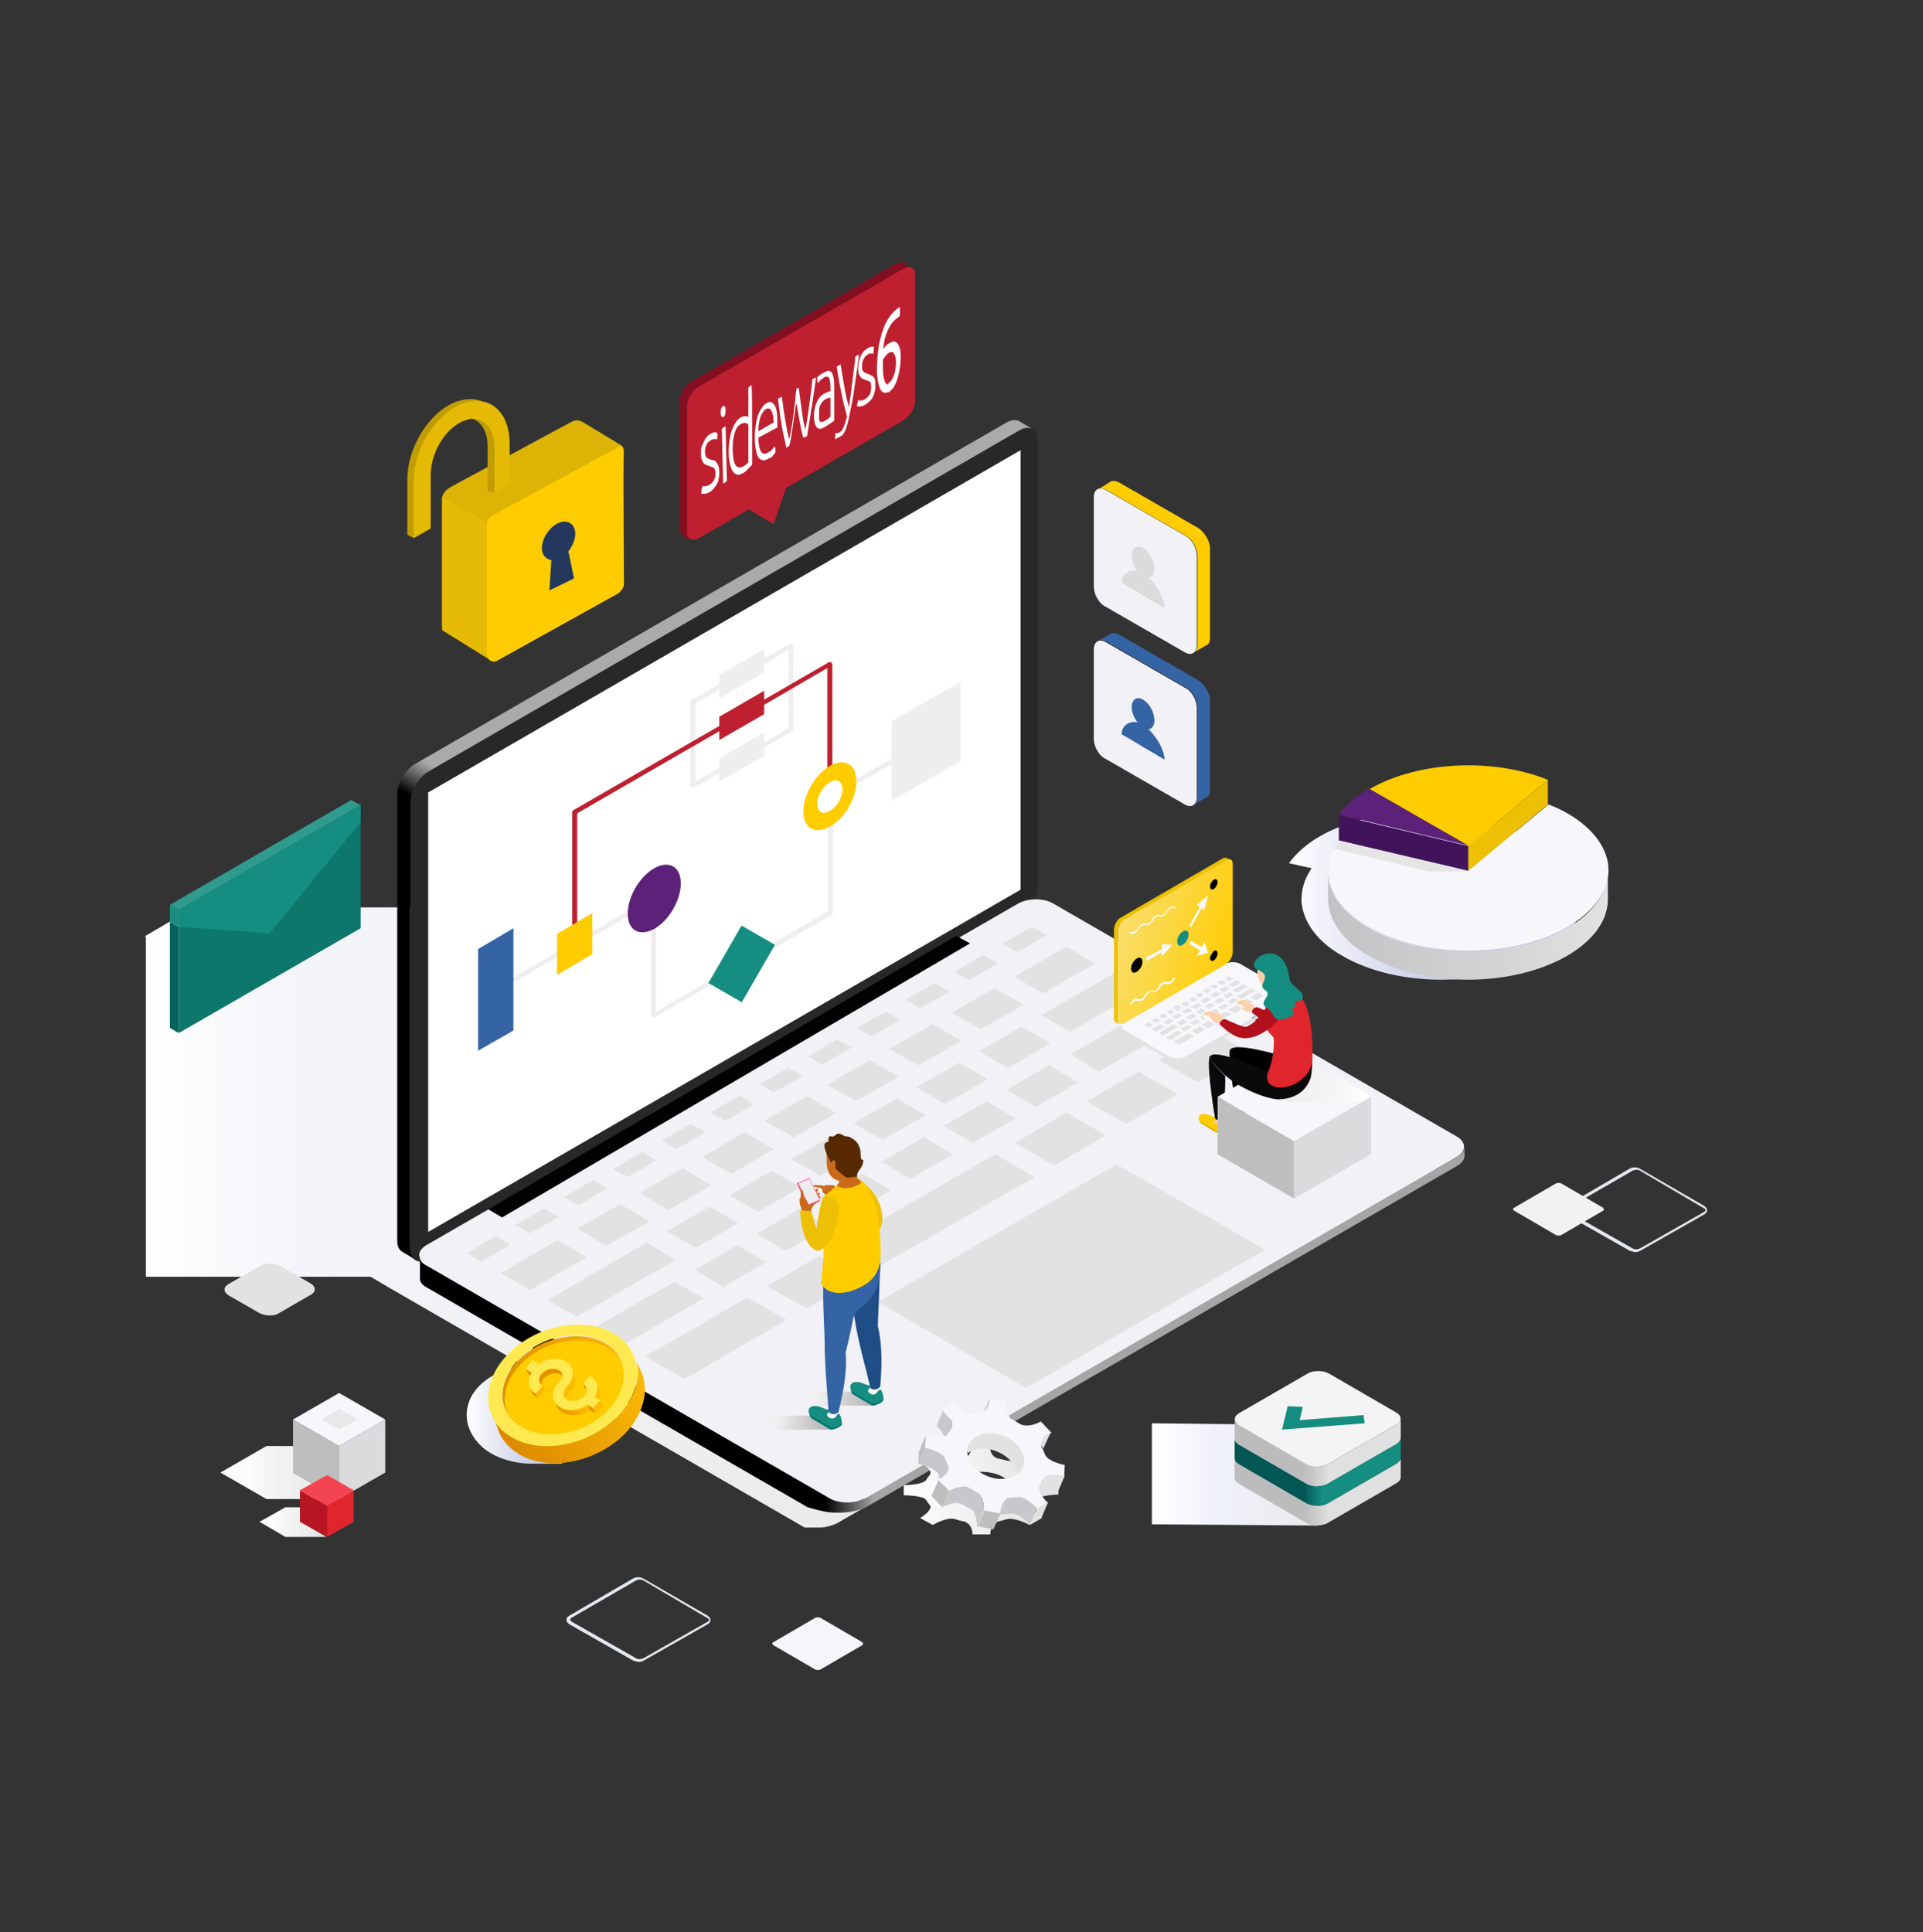 <?xml version="1.0" encoding="utf-8"?>
<!-- Generator: Adobe Illustrator 27.8.1, SVG Export Plug-In . SVG Version: 6.00 Build 0)  -->
<svg version="1.1" id="Layer_1" xmlns="http://www.w3.org/2000/svg" xmlns:xlink="http://www.w3.org/1999/xlink" x="0px" y="0px"
	 viewBox="0 0 304.5 306" style="enable-background:new 0 0 304.5 306;" xml:space="preserve">
<rect x="0" y="0" width="304.5" height="306" fill="#333333" stroke="none"/>
<style type="text/css">
	.st0{fill:#E4E8EE;}
	.st1{fill:#F2F2F2;}
	.st2{fill:#F4F6FA;}
	.st3{fill:#F1F1F6;}
	.st4{fill:#FFCC00;}
	.st5{fill:#DBDBDB;}
	.st6{fill:#3564A4;}
	.st7{fill:url(#SVGID_1_);}
	.st8{fill:#282828;}
	.st9{fill:url(#SVGID_00000072276184623881300060000008161910760524193214_);}
	.st10{fill:#FFFFFF;}
	.st11{fill:#E2E2E2;}
	.st12{fill:#020202;}
	.st13{fill:url(#SVGID_00000167391398495172721110000013242134174869804936_);}
	.st14{fill:#EFEDEE;}
	.st15{fill:#BE202F;}
	.st16{fill:#5C2178;}
	.st17{fill:#158D81;}
	.st18{fill:url(#SVGID_00000070093527092861758630000008259457953363477394_);}
	.st19{fill:url(#SVGID_00000038395677469523844870000006463284177957896892_);}
	.st20{fill:url(#SVGID_00000157289763321688415690000018312621837127592355_);}
	.st21{fill:#FFE950;}
	.st22{fill:#FCBA06;}
	.st23{fill:#E19100;}
	.st24{fill:url(#SVGID_00000115513890521170324510000006736824672580756362_);}
	.st25{fill:url(#SVGID_00000006705822296227891920000016830006036206401463_);}
	.st26{fill:#BEBEBF;}
	.st27{fill:#DBDBDD;}
	.st28{fill:#F6F6FB;}
	.st29{fill:#E8E8E8;}
	.st30{fill:url(#SVGID_00000077294241136084063870000005621055704026387855_);}
	.st31{fill:#C8C8CC;}
	.st32{fill:#CCCCCC;}
	.st33{fill:#0C776A;}
	.st34{fill:#2F9B8E;}
	.st35{fill:#06635C;}
	.st36{fill:#1C8E80;}
	.st37{fill:url(#SVGID_00000154412609762449784140000005084885598823755448_);}
	.st38{fill:#B71521;}
	.st39{fill:#E0252D;}
	.st40{fill:#F24452;}
	.st41{fill:url(#SVGID_00000098942229731864059230000016674214850333830279_);}
	.st42{fill:#F4F4F4;}
	.st43{fill:url(#SVGID_00000174596656381313738770000003090342586088411017_);}
	.st44{fill:url(#SVGID_00000039096335389759188700000008199721540139437217_);}
	.st45{fill:url(#SVGID_00000069381634668803552750000004404517308250094007_);}
	.st46{fill:#DDB305;}
	.st47{fill:#E5BA05;}
	.st48{fill:#24385D;}
	.st49{fill:#C19D02;}
	.st50{fill:#820F20;}
	.st51{fill:#C96A1B;}
	.st52{fill:#FF85AB;}
	.st53{fill:#EDEDED;}
	.st54{fill:#D33D6C;}
	.st55{fill:url(#SVGID_00000085243514085350339710000010885033589927955357_);}
	.st56{fill:url(#SVGID_00000132807198504121563270000000885091331455091101_);}
	.st57{fill:#04726F;}
	.st58{fill:#1F4E87;}
	.st59{fill:#EDC006;}
	.st60{fill:#562901;}
	.st61{fill:#F7F7FC;}
	.st62{fill:url(#SVGID_00000113341223589141282000000003280010002265233537_);}
	.st63{fill:#EDC003;}
	.st64{fill:#F9F9F9;}
	.st65{fill:#A08305;}
	.st66{fill:#FACFA7;}
	.st67{fill:#0A0A0A;}
	.st68{fill:url(#SVGID_00000183235981376227145110000001740119932892554908_);}
	.st69{fill:#1E1C6B;}
	.st70{fill:url(#SVGID_00000158027777400466114650000004424377463740864147_);}
	.st71{fill:url(#SVGID_00000027579517858920742300000010514365209287795078_);}
	.st72{fill:#FCD1A9;}
	.st73{fill:#B2101C;}
	.st74{fill:url(#SVGID_00000010307705008306481260000011968640870690492318_);}
	.st75{fill:url(#SVGID_00000092454542750139797160000006734732564825729158_);}
	.st76{fill:url(#SVGID_00000170279490739254019940000002910552939146134965_);}
	.st77{fill:#41135B;}
	.st78{fill:#E5E5E5;}
	.st79{display:none;}
	.st80{display:inline;}
	.st81{fill:url(#SVGID_00000068636235662918875020000016431585649543345563_);}
	.st82{display:inline;fill:#DC8B00;}
	.st83{display:inline;fill:#FFCC00;}
	.st84{display:inline;fill:#FFC200;}
	.st85{display:inline;fill:#00BBBA;}
	.st86{display:inline;fill:#F6517F;}
	.st87{display:inline;fill:#FFFFFF;}
	.st88{display:inline;fill:#880081;}
</style>
<g id="Layer_2_00000093149173511529430370000000417417768274016181_">
	<path class="st0" d="M258.1,198.1l-10.2-5.8c-0.1-0.1-0.2-0.2-0.3-0.3c-0.2-0.3-0.1-0.8,0.3-1l10.1-5.9c0.5-0.3,1.2-0.3,1.7,0
		l10.2,5.9c0.1,0.1,0.2,0.2,0.3,0.3c0.2,0.3,0.1,0.8-0.3,1l0,0l-10.2,5.8c-0.2,0.1-0.5,0.2-0.8,0.2
		C258.8,198.3,258.6,198.2,258.1,198.1z M269.9,191.9c0.2-0.1,0.2-0.4,0-0.5l-10.2-6c-0.3-0.2-0.8-0.2-1.2,0l-10.2,5.9
		c0,0-0.1,0-0.1,0.1c-0.2,0.1-0.1,0.4,0.1,0.5l10.2,5.8c0.3,0.2,0.8,0.2,1.2,0L269.9,191.9C269.9,191.9,270,191.8,269.9,191.9z"/>
	<path class="st1" d="M253.9,191.7c0.1-0.1,0-0.3,0-0.4l-6.7-3.9c-0.2-0.1-0.5-0.1-0.8,0l-6.7,3.9c-0.1,0-0.1,0.1-0.1,0.1
		c0,0.1,0,0.2,0.1,0.3l6.7,3.9c0.2,0.1,0.5,0.1,0.8,0L253.9,191.7L253.9,191.7z"/>
	<path class="st2" d="M136.6,260.5c0.1-0.1,0-0.3,0-0.4l-6.7-3.9c-0.2-0.1-0.5-0.1-0.8,0l-6.7,3.9c-0.1,0-0.1,0.1-0.1,0.1
		c0,0.1,0,0.2,0.1,0.3l6.7,3.9c0.2,0.1,0.5,0.1,0.8,0L136.6,260.5L136.6,260.5z"/>
	<path class="st0" d="M100.3,263l-10.2-5.8c-0.1-0.1-0.2-0.2-0.3-0.3c-0.2-0.3-0.1-0.8,0.3-1l10.1-5.9c0.5-0.3,1.2-0.3,1.7,0
		l10.2,5.9c0.1,0.1,0.2,0.2,0.3,0.3c0.2,0.3,0.1,0.8-0.3,1l0,0l-10.2,5.8c-0.2,0.1-0.5,0.2-0.8,0.2C101,263.2,100.8,263.1,100.3,263
		z M112.1,256.8c0.2-0.1,0.2-0.4,0-0.5l-10.2-6c-0.3-0.2-0.8-0.2-1.2,0l-10.2,5.9c0,0-0.1,0-0.1,0.1c-0.2,0.1-0.1,0.4,0.1,0.5
		l10.2,5.8c0.3,0.2,0.8,0.2,1.2,0L112.1,256.8C112.1,256.8,112.2,256.7,112.1,256.8z"/>
	<g>
		<path class="st3" d="M189.5,102.2c0,1.2-0.9,1.7-1.9,1.1l-12.5-7.2c-1.1-0.5-1.9-2-1.9-3.2V78.7c0-1.2,0.9-1.7,1.9-1.1l12.5,7.2
			c1.1,0.5,1.9,2,1.9,3.2V102.2z"/>
		<path class="st4" d="M173.9,77.5c0.3-0.2,0.8-0.2,1.3,0.1l12.5,7.2c1.1,0.5,1.9,2,1.9,3.2v14.1c0,0.6-0.2,1-0.5,1.2l1.9-1.1
			c0.4-0.1,0.6-0.6,0.6-1.2V86.8c0-1.1-0.9-2.6-1.9-3.2l-12.5-7.2c-0.6-0.3-1.1-0.3-1.4-0.1l0,0L173.9,77.5z"/>
		<path class="st5" d="M184.4,96.3c-0.3-0.2-3.4-2-3.4-2s-3.1-1.9-3.4-2c0-1.2,1-2.2,2.5-1.9c-0.5-0.7-0.9-1.6-0.9-2.4
			c0-1.2,0.8-1.8,1.8-1.2c1,0.6,1.8,2,1.8,3.3c0,0.8-0.4,1.3-0.9,1.4C183.4,92.9,184.4,95,184.4,96.3z"/>
	</g>
	<g>
		<path class="st3" d="M189.5,126.3c0,1.2-0.9,1.7-1.9,1.1l-12.5-7.2c-1.1-0.5-1.9-2-1.9-3.2v-14.2c0-1.2,0.9-1.7,1.9-1.1l12.5,7.2
			c1.1,0.5,1.9,2,1.9,3.2V126.3z"/>
		<path class="st6" d="M173.9,101.5c0.3-0.2,0.8-0.2,1.3,0.1l12.5,7.2c1.1,0.5,1.9,2,1.9,3.2v14.2c0,0.6-0.2,1-0.5,1.2l1.9-1.1
			c0.4-0.1,0.6-0.6,0.6-1.2v-14.2c0-1.1-0.9-2.6-1.9-3.2l-12.5-7.2c-0.6-0.3-1.1-0.3-1.4-0.1l0,0L173.9,101.5z"/>
		<path class="st6" d="M184.4,120.3c-0.3-0.2-3.4-2-3.4-2s-3.1-1.9-3.4-2c0-1.2,1-2.2,2.5-1.9c-0.5-0.7-0.9-1.6-0.9-2.4
			c0-1.2,0.8-1.8,1.8-1.2c1,0.6,1.8,2,1.8,3.3c0,0.8-0.4,1.3-0.9,1.4C183.4,117,184.4,119,184.4,120.3z"/>
	</g>
	
		<linearGradient id="SVGID_1_" gradientUnits="userSpaceOnUse" x1="-798.225" y1="-2568.8" x2="-593.7" y2="-2568.8" gradientTransform="matrix(-1 0 0 -1 -570.8 -2376)">
		<stop  offset="4.359694e-03" style="stop-color:#DDDDDD"/>
		<stop  offset="0.236" style="stop-color:#E2E2E2"/>
		<stop  offset="0.541" style="stop-color:#EDEDED"/>
		<stop  offset="0.881" style="stop-color:#F4F5FA"/>
		<stop  offset="1" style="stop-color:#FFFFFF"/>
	</linearGradient>
	<path class="st7" d="M22.9,148.3h0.2v53.9h35.6l2.7,1.6l66,38.1h2.4l0,0c1,0,2-0.3,2.8-0.7l93.7-54.1c1.5-0.9,1.5-2.3,0-3.2
		c0,0-64.3-40.2-67.4-40.2H36.4c-3.1,0-6.9,0.7-8.4,1.6L22.9,148.3L22.9,148.3z"/>
	<g>
		<path class="st8" d="M65,127c0-1.7,1.3-3.9,2.8-4.8l93.7-54.1c1.5-0.9,2.8-0.2,2.8,1.6v70.8c0,1.7-1.3,3.9-2.8,4.8l-93.7,54.1
			c-1.5,0.9-2.8,0.2-2.8-1.6V127z"/>
		
			<linearGradient id="SVGID_00000088854438044683085550000015548615485199528595_" gradientUnits="userSpaceOnUse" x1="-708.797" y1="-2429.188" x2="-627.393" y2="-2570.185" gradientTransform="matrix(-1 0 0 -1 -570.8 -2376)">
			<stop  offset="0.576" style="stop-color:#AAAAAA"/>
			<stop  offset="0.612" style="stop-color:#000000"/>
		</linearGradient>
		<path style="fill:url(#SVGID_00000088854438044683085550000015548615485199528595_);" d="M62.9,125.8v70.7c0,0.9,0.3,1.5,0.9,1.8
			l0,0l2,1.2l0,0c-0.5-0.3-0.8-0.9-0.8-1.8V127c0-1.7,1.3-3.9,2.8-4.8l93.7-54.1c0.7-0.4,1.4-0.4,1.9-0.2l0,0l-2-1.2l0,0
			c-0.5-0.3-1.2-0.2-2,0.2L65.7,121C64.2,121.9,62.9,124.1,62.9,125.8z"/>
		<polygon class="st10" points="67.8,125.5 67.8,195.1 161.6,140.9 161.6,71.3 		"/>
	</g>
	<g>
		<path class="st3" d="M67.5,200.4c-1.5-0.9-1.5-2.3,0-3.2l93.7-54.1c1.6-0.9,4.1-0.9,5.6,0l63.9,36.9c1.5,0.9,1.5,2.3,0,3.2
			L137,237.3c-1.6,0.9-4.1,0.9-5.6,0L67.5,200.4z"/>
		<g>
			<g>
				<polygon class="st11" points="158.8,149.4 163.4,146.8 165.7,148.1 161.1,150.8 				"/>
				<polygon class="st11" points="151.1,153.9 155.7,151.2 158,152.6 153.4,155.2 				"/>
				<polygon class="st11" points="143.4,158.3 148,155.7 150.3,157 145.7,159.7 				"/>
				<polygon class="st11" points="135.7,162.8 140.3,160.2 142.6,161.5 138,164.1 				"/>
				<polygon class="st11" points="128,167.3 132.5,164.6 134.8,165.9 130.2,168.6 				"/>
				<polygon class="st11" points="120.2,171.7 124.8,169.1 127.1,170.4 122.5,173 				"/>
				<polygon class="st11" points="112.5,176.2 117.1,173.5 119.4,174.9 114.8,177.5 				"/>
				<polygon class="st11" points="104.8,180.6 109.4,178 111.7,179.3 107.1,182 				"/>
				<polygon class="st11" points="97.1,185.1 101.7,182.4 103.9,183.8 99.4,186.4 				"/>
				<polygon class="st11" points="89.3,189.6 93.9,186.9 96.2,188.2 91.6,190.9 				"/>
				<polygon class="st11" points="81.6,194 86.2,191.4 88.5,192.7 83.9,195.3 				"/>
				<polygon class="st11" points="73.9,198.5 78.5,195.8 80.8,197.1 76.2,199.8 				"/>
			</g>
			<polygon class="st11" points="160.6,154.7 168.9,149.9 173.4,152.6 165.2,157.3 			"/>
			<polygon class="st11" points="164.9,160.8 176.3,154.2 180.8,156.8 169.5,163.4 			"/>
			<polygon class="st11" points="169.5,167 184,158.6 188.6,161.3 174,169.7 			"/>
			<polygon class="st11" points="183.5,167.9 191.7,163.1 197.9,166.7 189.7,171.4 			"/>
			<polygon class="st11" points="172.1,174.4 180.3,169.7 186.5,173.3 178.3,178 			"/>
			<polygon class="st11" points="160.7,181 168.9,176.2 175.1,179.8 166.9,184.6 			"/>
			<polygon class="st11" points="121.5,203.7 129.7,198.9 135.9,202.5 127.7,207.2 			"/>
			<polygon class="st11" points="102.2,214.8 118.3,205.5 124.5,209 108.4,218.4 			"/>
			<polygon class="st11" points="132.8,197.1 157.6,182.8 163.8,186.4 139,200.7 			"/>
			<polygon class="st11" points="150.7,160.4 157.5,156.5 162.1,159.1 155.3,163 			"/>
			<polygon class="st11" points="155,166.5 161.7,162.6 166.3,165.2 159.6,169.1 			"/>
			<polygon class="st11" points="159.4,172.6 166.1,168.7 170.7,171.4 164,175.3 			"/>
			<polygon class="st11" points="149.5,178.3 156.2,174.4 160.8,177.1 154.1,181 			"/>
			<polygon class="st11" points="139.6,184 146.3,180.1 150.9,182.8 144.2,186.7 			"/>
			<polygon class="st11" points="129.7,189.7 136.5,185.8 141,188.5 134.3,192.4 			"/>
			<polygon class="st11" points="119.8,195.4 126.6,191.5 131.2,194.2 124.4,198.1 			"/>
			<polygon class="st11" points="110,201.1 116.7,197.2 121.3,199.9 114.5,203.8 			"/>
			<polygon class="st11" points="94.2,210.2 106.8,203 111.4,205.6 98.8,212.9 			"/>
			<polygon class="st11" points="145.1,172.2 151.9,168.3 156.4,170.9 149.7,174.8 			"/>
			<polygon class="st11" points="135.2,177.9 142,174 146.6,176.6 139.8,180.5 			"/>
			<polygon class="st11" points="125.3,183.6 132.1,179.7 136.7,182.3 129.9,186.2 			"/>
			<polygon class="st11" points="115.5,189.3 122.2,185.4 126.8,188 120,191.9 			"/>
			<polygon class="st11" points="105.6,195 112.3,191.1 116.9,193.7 110.2,197.6 			"/>
			<polygon class="st11" points="86.7,205.9 102.4,196.8 107,199.5 91.3,208.5 			"/>
			<polygon class="st11" points="140.8,166.1 147.6,162.2 152.2,164.8 145.4,168.7 			"/>
			<polygon class="st11" points="131,171.8 137.7,167.9 142.3,170.5 135.5,174.4 			"/>
			<polygon class="st11" points="121.1,177.5 127.8,173.6 132.4,176.3 125.7,180.1 			"/>
			<polygon class="st11" points="111.2,183.2 117.9,179.3 122.5,182 115.8,185.9 			"/>
			<polygon class="st11" points="101.3,188.9 108.1,185 112.6,187.7 105.9,191.6 			"/>
			<polygon class="st11" points="91.4,194.6 98.2,190.7 102.8,193.4 96,197.3 			"/>
			<polygon class="st11" points="79.3,201.6 88.3,196.4 92.9,199.1 83.9,204.3 			"/>
		</g>
		<polygon class="st12" points="77.3,191.5 151.4,148.2 153.6,149.4 79.5,192.8 		"/>
		<polygon class="st11" points="162.5,219.8 200.3,197.9 176.8,184.4 139,206.2 		"/>
		
			<linearGradient id="SVGID_00000094604246125266426300000007314353143747142294_" gradientUnits="userSpaceOnUse" x1="-802.7" y1="-2586.578" x2="-637.249" y2="-2586.578" gradientTransform="matrix(-1 0 0 -1 -570.8 -2376)">
			<stop  offset="0.565" style="stop-color:#A5A5A5"/>
			<stop  offset="0.612" style="stop-color:#000000"/>
		</linearGradient>
		<path style="fill:url(#SVGID_00000094604246125266426300000007314353143747142294_);" d="M66.5,198.8v3.5
			c-0.1,0.6,0.3,1.2,1.1,1.6l60.3,34.8c1,0.3,1.8,0.5,2.8,0.7s4.2,0.4,6.4-0.7l93.7-54.1c0.7-0.4,1.1-1,1.1-1.6l0,0v-1.4l0,0
			c0,0.3-0.1,0.5-0.2,0.7c0,0.1,0,0.1-0.1,0.2l0,0l0,0c-0.1,0.1-0.1,0.1-0.2,0.2c-0.1,0.1-0.1,0.1-0.1,0.1c-0.1,0-0.1,0.1-0.2,0.1
			C231,183,231,183,231,183l0,0l0,0c-0.1,0.1-0.2,0.1-0.3,0.2L137,237.3c-0.2,0-1.1,0.4-1.1,0.4c-1.4,0.4-3.3,0.3-4.5-0.4
			l-63.9-36.9C66.7,200,66.3,199.4,66.5,198.8z"/>
	</g>
	<g>
		<g>
			<path class="st14" d="M117.3,120.2c-0.1-0.2-0.1-0.4,0.1-0.5l7.5-4.4v-12.4l-7.2,4.2c-0.2,0.1-0.4,0.1-0.5-0.1s-0.1-0.4,0.1-0.5
				l7.7-4.5c0.2-0.1,0.3-0.1,0.4,0s0.2,0.2,0.2,0.3v13.2c0,0.1-0.1,0.2-0.2,0.3l-7.7,4.5c-0.1,0-0.1,0-0.2,0
				S117.2,120.2,117.3,120.2z"/>
		</g>
		<g>
			<path class="st14" d="M109.5,124.7c-0.1-0.1-0.2-0.2-0.2-0.3v-13.2c0-0.1,0.1-0.2,0.2-0.3l7.7-4.5c0.2-0.1,0.4-0.1,0.5,0.1
				s0.1,0.4-0.1,0.5l-7.5,4.4v12.4l7.2-4.2c0.2-0.1,0.4-0.1,0.5,0.1s0.1,0.4-0.1,0.5l-7.7,4.5c-0.1,0-0.1,0-0.2,0
				S109.6,124.7,109.5,124.7z"/>
		</g>
		<g>
			<path class="st14" d="M131.1,126.4c-0.1-0.2-0.1-0.4,0.1-0.5l14.1-8.1c0.2-0.1,0.4-0.1,0.5,0.1s0.1,0.4-0.1,0.5l-14.1,8.1
				c-0.1,0-0.1,0-0.2,0C131.3,126.5,131.2,126.4,131.1,126.4z"/>
		</g>
		<g>
			<path class="st15" d="M131,124v-18.2l-13.4,7.8c-0.2,0.1-0.4,0.1-0.5-0.1s-0.1-0.4,0.1-0.5l14-8.1c0.2-0.1,0.3-0.1,0.4,0
				c0.1,0.1,0.2,0.2,0.2,0.3V124c0,0.2-0.2,0.4-0.4,0.4C131.3,124.4,131.1,124.3,131,124z"/>
		</g>
		<g>
			<path class="st14" d="M117.2,152.8c-0.1-0.2-0.1-0.4,0.1-0.5l13.8-8v-16.1c0-0.2,0.2-0.4,0.4-0.4s0.4,0.2,0.4,0.4v16.4
				c0,0.1-0.1,0.2-0.2,0.3l-14,8.1c-0.1,0-0.1,0-0.2,0S117.2,152.9,117.2,152.8z"/>
		</g>
		<g>
			<path class="st14" d="M103.3,161.2c-0.1-0.1-0.2-0.2-0.2-0.3v-16.4c0-0.2,0.2-0.4,0.4-0.4s0.4,0.2,0.4,0.4v15.7l13.4-7.8
				c0.2-0.1,0.4-0.1,0.5,0.1c0.1,0.2,0.1,0.4-0.1,0.5l-14,8.1c-0.1,0-0.1,0-0.2,0C103.5,161.1,103.4,161,103.3,161.2z"/>
		</g>
		<g>
			<path class="st15" d="M90.6,149.5v-20.9c0-0.1,0.1-0.2,0.2-0.3l26.5-15.3c0.2-0.1,0.4-0.1,0.5,0.1s0.1,0.4-0.1,0.5l-26.3,15.2
				v20.7c0,0.2-0.2,0.4-0.4,0.4S90.7,149.7,90.6,149.5z"/>
		</g>
		<g>
			<rect x="76.6" y="149.2" transform="matrix(0.866 -0.5 0.5 0.866 -62.578 65.551)" class="st14" width="28.9" height="0.7"/>
		</g>
		<path class="st4" d="M131.4,130.9c-2.3,1.3-4.2,0.3-4.2-2.4c0-2.6,1.9-5.9,4.2-7.2c2.3-1.3,4.2-0.3,4.2,2.4
			C135.6,126.4,133.8,129.6,131.4,130.9z"/>
		<path class="st10" d="M131.4,128.4c-1.1,0.7-2,0.2-2-1.1s0.9-2.8,2-3.4c1.1-0.7,2-0.2,2,1.1S132.5,127.8,131.4,128.4z"/>
		<path class="st16" d="M103.6,147.1c2.3-1.3,4.2-4.5,4.2-7.2s-1.9-3.7-4.2-2.4s-4.2,4.5-4.2,7.2
			C99.4,147.3,101.2,148.4,103.6,147.1z"/>
		<polygon class="st4" points="93.8,151.1 88.2,154.4 88.2,147.9 93.8,144.6 		"/>
		<polygon class="st14" points="141.2,126.8 152.1,120.5 152.1,108 141.2,114.2 		"/>
		<polygon class="st14" points="113.9,110.6 121,106.5 121,102.8 113.9,106.9 		"/>
		<polygon class="st15" points="113.9,117.2 121,113.1 121,109.4 113.9,113.5 		"/>
		<polygon class="st14" points="113.9,123.8 121,119.7 121,116 113.9,120.1 		"/>
		<rect x="112.2" y="149.6" transform="matrix(0.5 -0.866 0.866 0.5 -73.478 178.04)" class="st17" width="10.5" height="6.1"/>
		<polygon class="st6" points="81.3,163.2 75.7,166.4 75.7,150.3 81.3,147 		"/>
	</g>
	
		<linearGradient id="SVGID_00000132770027509606892830000007628166317049867177_" gradientUnits="userSpaceOnUse" x1="-664.925" y1="-2600.095" x2="-644.7" y2="-2600.095" gradientTransform="matrix(-1 0 0 -1 -570.8 -2376)">
		<stop  offset="0.453" style="stop-color:#C4C9E4"/>
		<stop  offset="1" style="stop-color:#FFFFFF"/>
	</linearGradient>
	<path style="fill:url(#SVGID_00000132770027509606892830000007628166317049867177_);" d="M76.9,229.6c1.9,1.4,4.4,2.1,6.9,2.2H89
		v-1c0.8-0.4,1.5-0.8,2.2-1.3c3.9-3,3.9-7.9,0-10.9c-0.7-0.5-1.5-1-2.3-1.3v-0.9h-4.3c-2.8-0.1-5.6,0.6-7.7,2.2
		C72.9,221.6,72.9,226.5,76.9,229.6z"/>
	<g>
		
			<linearGradient id="SVGID_00000160876401225771471800000003904856440826178962_" gradientUnits="userSpaceOnUse" x1="-670.276" y1="-2594.797" x2="-650.337" y2="-2594.797" gradientTransform="matrix(-1 0 0 -1 -570.8 -2376)">
			<stop  offset="0" style="stop-color:#FCBA06"/>
			<stop  offset="1" style="stop-color:#E19100"/>
		</linearGradient>
		<path style="fill:url(#SVGID_00000160876401225771471800000003904856440826178962_);" d="M80,223.2l1.1,2.8
			c-1-2.4-0.2-5.4,2.2-7.9c2.2-2.2,5.2-3.5,8.1-3.7c2-0.2,3.9,0.2,5.5,1.1c1.3,0.8,2.1,1.8,2.6,2.9l-1.1-2.8
			c-0.5-1.2-1.3-2.2-2.6-2.9c-2.4-1.4-5.7-1.4-8.7-0.4c-1.8,0.6-3.5,1.6-4.9,3C79.7,217.8,79,220.8,80,223.2z"/>
		<path class="st4" d="M96.1,213.4c3.8,2.3,4,7.1,0.4,10.8s-9.7,4.8-13.6,2.6c-3.8-2.3-4-7.1-0.4-10.8S92.2,211.2,96.1,213.4z"/>
		
			<linearGradient id="SVGID_00000034055129722687464210000017939688428444723644_" gradientUnits="userSpaceOnUse" x1="-652.472" y1="-2606.095" x2="-672.555" y2="-2593.127" gradientTransform="matrix(-1 0 0 -1 -570.8 -2376)">
			<stop  offset="0" style="stop-color:#DC8B00"/>
			<stop  offset="1" style="stop-color:#FCBA06"/>
		</linearGradient>
		<path style="fill:url(#SVGID_00000034055129722687464210000017939688428444723644_);" d="M81.1,227.5c4.7,2.8,12.2,1.3,16.7-3.2
			c3-3.1,3.9-6.8,2.7-9.7c0.3,1,0.7,1.9,1.1,2.8l0,0c1.2,2.9,0.3,6.6-2.7,9.7c-4.5,4.5-11.9,6-16.7,3.2c-1.5-0.9-2.6-2.1-3.2-3.5
			c-0.3-1-0.7-1.9-1.1-2.8C78.4,225.5,79.5,226.7,81.1,227.5z"/>
		<path class="st21" d="M97.2,211.2c4.7,2.7,5,8.7,0.5,13.2s-11.9,6-16.7,3.2c-4.7-2.7-5-8.7-0.5-13.2
			C85,209.8,92.5,208.4,97.2,211.2z M96.2,223.4c3.6-3.6,3.4-8.5-0.4-10.8c-3.9-2.3-10-1.1-13.6,2.6c-3.7,3.7-3.5,8.6,0.4,10.8
			C86.5,228.3,92.6,227.1,96.2,223.4L96.2,223.4z"/>
	</g>
	<g>
		<path class="st22" d="M94.8,219.9L94.8,219.9l-0.3-0.7c0.3,0.7,0.2,1.5-0.3,2.2l0.5,0.3C95,221.1,95,220.5,94.8,219.9z"/>
		<path class="st22" d="M91.1,218.3c0-0.3-0.1-0.6-0.2-0.8l0,0l-0.3-0.7l0,0c0.1,0.3,0.2,0.5,0.2,0.8c0,0.8-0.4,1.5-1,2.2
			c-0.6,0.6-0.7,1.3-0.2,1.8c0-0.4,0.2-0.8,0.5-1.1C90.8,219.8,91.1,219.1,91.1,218.3z"/>
		<path class="st23" d="M92.7,220c0.1,0,0.2,0.1,0.3,0.2c0-0.4-0.2-0.8-0.6-1L92.7,220z"/>
		<path class="st23" d="M83.3,216.8l0.3,0.7l0.4,0.3c0-0.1,0.1-0.3,0.2-0.4L83.3,216.8z"/>
		<polygon class="st22" points="84.8,220.7 85.1,221.4 86.3,220.3 86,219.5 		"/>
		<path class="st23" d="M83.9,219.7l0.3,0.7l0,0l0,0l0,0c0.1,0.4,0.5,0.7,0.9,1l-0.3-0.7C84.4,220.4,84.1,220.1,83.9,219.7z"/>
		<path class="st21" d="M84.3,215.4l1,0.6c1.3-0.9,3.1-1.1,4.3-0.4c0.7,0.4,1.1,1.1,1.1,1.8c0,0.8-0.4,1.5-1,2.2
			c-0.7,0.7-0.6,1.7,0.1,2.1c0.7,0.4,1.9,0.2,2.6-0.5s0.6-1.7-0.1-2.1l1.1-1.2c1.3,0.7,1.5,2.1,0.7,3.3l0.9,0.5l-1.1,1.2l-0.9-0.5
			c-1.3,0.9-3.1,1.1-4.3,0.4c-1.5-0.8-1.5-2.6-0.2-3.9c0.3-0.3,0.5-0.7,0.5-1.1s-0.2-0.7-0.6-0.9c-0.7-0.4-1.9-0.2-2.6,0.5
			s-0.6,1.7,0.1,2.1l-1.1,1.2c-1.1-0.7-1.4-2.1-0.6-3.3l-1-0.6L84.3,215.4z"/>
		<polygon class="st22" points="93.9,223.1 94.2,223.8 95.4,222.6 95.1,221.9 		"/>
		<polygon class="st23" points="93.1,222.5 93.4,223.3 94.2,223.8 93.9,223.1 		"/>
		
			<linearGradient id="SVGID_00000031185465582867798410000011845370888012025018_" gradientUnits="userSpaceOnUse" x1="-664.159" y1="-2599.061" x2="-658.639" y2="-2599.061" gradientTransform="matrix(-1 0 0 -1 -570.8 -2376)">
			<stop  offset="0" style="stop-color:#FCBA06"/>
			<stop  offset="1" style="stop-color:#E19100"/>
		</linearGradient>
		<path style="fill:url(#SVGID_00000031185465582867798410000011845370888012025018_);" d="M87.9,222l0.3,0.8l0,0
			c0.2,0.3,0.5,0.7,0.9,0.9c1.2,0.7,3,0.5,4.3-0.4l-0.3-0.7c-1.3,0.9-3.1,1.1-4.3,0.4c-0.3-0.2-0.4-0.3-0.6-0.5
			c-0.1,0-0.1-0.1-0.2-0.2l0,0l0,0C87.9,222.2,87.9,222.1,87.9,222z"/>
		<path class="st23" d="M85.7,219.3c0-0.4,0.2-0.8,0.5-1.1c0.7-0.7,1.9-0.9,2.6-0.5c0.1,0,0.2,0.1,0.3,0.2l0,0
			c0-0.4-0.2-0.7-0.6-0.9c-0.7-0.4-1.9-0.2-2.6,0.5C85.3,218.1,85.2,218.8,85.7,219.3L85.7,219.3z"/>
	</g>
	<g>
		
			<linearGradient id="SVGID_00000114781471839193093950000009552519226412820116_" gradientUnits="userSpaceOnUse" x1="-624.524" y1="-2609.2" x2="-605.691" y2="-2609.2" gradientTransform="matrix(-1 0 0 -1 -570.8 -2376)">
			<stop  offset="1.351096e-02" style="stop-color:#DBDBDB"/>
			<stop  offset="0.214" style="stop-color:#EAEAEA"/>
			<stop  offset="0.501" style="stop-color:#F2F2F2"/>
			<stop  offset="0.753" style="stop-color:#FAFBFD"/>
			<stop  offset="1" style="stop-color:#FFFFFF"/>
		</linearGradient>
		<polygon style="fill:url(#SVGID_00000114781471839193093950000009552519226412820116_);" points="34.9,233.2 42.2,237.4 
			53.7,237.4 46.4,233.2 53.7,229 42.2,229 		"/>
		<g>
			<polygon class="st26" points="53.7,229 46.4,224.8 46.4,233.2 53.7,237.4 			"/>
			<polygon class="st27" points="53.7,229 61,224.8 61,233.2 53.7,237.4 			"/>
			<polygon class="st28" points="46.4,224.8 53.7,220.6 61,224.8 53.7,229 			"/>
			<polygon class="st29" points="50.9,224.8 53.7,223.1 56.6,224.8 53.7,226.4 			"/>
		</g>
	</g>
	
		<linearGradient id="SVGID_00000038376006122227689710000009265964681661614505_" gradientUnits="userSpaceOnUse" x1="-738.4" y1="-2611.95" x2="-713.996" y2="-2611.95" gradientTransform="matrix(-1 0 0 -1 -570.8 -2376)">
		<stop  offset="5.437204e-03" style="stop-color:#E0E0E0"/>
		<stop  offset="9.657299e-02" style="stop-color:#E2E2E2"/>
		<stop  offset="1" style="stop-color:#FFFFFF"/>
	</linearGradient>
	<path style="fill:url(#SVGID_00000038376006122227689710000009265964681661614505_);" d="M164,237.6c0.3-0.7,2.7-0.9,3.6-0.9v-1.6
		c-0.8,0-2.5-0.1-3.3-0.5c-0.1-0.1-0.2-0.2-0.3-0.3c-0.2-0.3-0.3-0.5-0.5-0.7c-0.6-0.6,0.8-1.7,1.5-2.1l-2-1.1
		c-0.7,0.4-2.3,1.2-3.6,0.9c-0.4-0.1-0.8-0.2-1.2-0.3c-0.3,0-0.4-0.1-0.6-0.2c-0.7-0.4-0.9-1.4-0.9-1.9h-2.8c0,0.6-0.3,1.9-1.5,2.1
		c-0.3,0.1-0.7,0.2-1.1,0.3c-1.1,0.3-2.9-0.5-3.6-0.9l-2,1.1c0.7,0.4,2.1,1.5,1.5,2.1c-0.2,0.3-0.4,0.5-0.5,0.7
		c-0.3,0.7-2.6,0.9-3.6,0.9v1.6c0.8,0,2.5,0.1,3.3,0.5c0.1,0.1,0.2,0.2,0.3,0.3c0.2,0.3,0.3,0.5,0.5,0.7c0.6,0.6-0.8,1.7-1.5,2.1
		l2,1.1c0.7-0.4,2.5-1.3,3.6-0.9c0.3,0.1,0.7,0.2,1.1,0.3c0.3,0,0.4,0.1,0.6,0.2c0.8,0.4,1,1.4,1,1.9h2.8c0-0.6,0.3-1.9,1.5-2.1
		c0.3-0.1,0.7-0.2,1.1-0.3c1.1-0.3,2.9,0.5,3.6,0.9l2-1.1c-0.7-0.4-2.1-1.5-1.5-2.1C163.7,238,163.8,237.8,164,237.6z M158.8,237.9
		c-1.9,1.1-5,1.1-6.9,0s-1.9-2.9,0-4s5-1.1,6.9,0C160.8,235,160.8,236.8,158.8,237.9z"/>
	<g>
		<path class="st28" d="M149.7,231.2c-0.1-0.2-0.2-0.4-0.3-0.5c-0.6-0.7-2.2-1.2-2.9-1.3l0.1-2c0.8,0.2,2.3,0.3,3-0.1
			c0.1-0.1,0.2-0.2,0.3-0.4c0.2-0.2,0.3-0.5,0.5-0.7c0.7-0.7-0.6-2.3-1.2-2.9l1.8-1.1c0.6,0.6,2.2,2,3.2,1.7c0.4,0,0.7-0.1,1.1-0.1
			c0.2,0,0.4,0,0.5-0.1c0.8-0.4,1-1.6,1-2.2l2.5,0.5c-0.1,0.6,0,1.9,0.7,2.6c0.1,0.1,0.3,0.2,0.5,0.3c0.3,0.2,0.7,0.4,1,0.6
			c1.1,0.6,2.7,0,3.3-0.4l1.7,1.8c-0.7,0.4-2,1.5-1.5,2.4c0.2,0.3,0.3,0.6,0.4,0.9c0.1,0.2,0.2,0.4,0.3,0.5c0.6,0.7,2.2,1.2,2.9,1.3
			l-0.1,2c-0.7-0.1-2.3-0.3-3,0.1c-0.1,0-0.2,0.2-0.3,0.3c-0.2,0.2-0.3,0.5-0.5,0.7c-0.7,0.7,0.6,2.3,1.2,2.9l-1.8,1.1
			c-0.6-0.6-2.2-2-3.2-1.7c-0.4,0-0.7,0.1-1.1,0.1c-0.2,0-0.4,0-0.5,0.1c-0.8,0.4-1,1.6-1,2.2l-2.5-0.5c0-0.6,0-1.9-0.7-2.6
			c-0.1-0.1-0.3-0.2-0.5-0.3c-0.3-0.2-0.7-0.4-1-0.6c-0.9-0.7-2.6,0-3.3,0.4l-1.7-1.8c0.6-0.4,2-1.5,1.5-2.4
			C149.9,231.7,149.8,231.4,149.7,231.2z M160.7,233.7c1.8-1,1.9-3.2,0.2-4.9s-4.5-2.2-6.3-1.2c-1.8,1.1-1.9,3.3-0.2,4.9
			C156.1,234.2,158.9,234.7,160.7,233.7L160.7,233.7z"/>
		<path class="st31" d="M149.3,223.4c-0.1-0.1-0.1-0.1,0.1-0.2l-1.1,2.6c0.4,0.3,0.9,1,1.2,1.6c0.2,0,0.3,0,0.4-0.1
			c0.1-0.1,0.2-0.2,0.3-0.4c0.2-0.2,0.3-0.5,0.5-0.7c0,0,0.1-0.1,0.1-0.2s0-0.1,0-0.1v-0.1l0,0c0-0.1,0-0.1,0-0.2l0,0
			c0-0.1,0-0.1,0-0.2s0-0.1,0-0.1v-0.1v-0.1c-0.1,0-0.1-0.1-0.1-0.1v-0.1c-0.1,0-0.1-0.1-0.1-0.1c-0.1,0-0.1-0.1-0.1-0.1
			c-0.1,0-0.1-0.1-0.1-0.1c-0.1,0-0.1-0.1-0.1-0.1c-0.1,0-0.1-0.1-0.1-0.1c-0.1,0-0.1-0.1-0.1-0.1l-0.1-0.1c-0.1,0-0.1-0.1-0.1-0.1
			l-0.1-0.1c-0.1,0-0.1-0.1-0.1-0.1l-0.1-0.1c-0.1-0.1-0.1-0.1-0.1-0.1l-0.1-0.1C149.4,223.5,149.4,223.5,149.3,223.4L149.3,223.4
			L149.3,223.4z"/>
		<path class="st11" d="M153.3,230.1c0.1-0.1,0.2-0.1,0.3-0.2c1.8-1,4.6-0.4,6.3,1.3c0.7,0.7,1.1,1.5,1.2,2.3
			c0.4-0.3,0.7-0.7,0.9-1.2c0-0.1,0.1-0.2,0.1-0.3v-0.1c0-0.1,0-0.2,0-0.3v-0.1c0-0.1,0-0.3,0-0.4V231c-0.1-0.1-0.1-0.2-0.1-0.3
			v-0.1c0-0.2-0.1-0.3-0.1-0.4s0-0.1,0-0.1c0-0.1-0.1-0.3-0.2-0.4c-0.1,0-0.1-0.1-0.1-0.1c-0.1-0.1-0.1-0.2-0.2-0.3l-0.1-0.1
			c-0.1-0.1-0.2-0.3-0.3-0.4c-1.7-1.8-4.5-2.3-6.3-1.3c-0.2,0-0.3,0.1-0.4,0.2l-0.1,0.1c-0.1,0.1-0.1,0.1-0.2,0.2l-0.1,0.1
			c-0.1,0-0.1,0.1-0.2,0.2c-0.1,0-0.1,0.1-0.1,0.1c-0.1,0.1-0.1,0.2-0.2,0.3C153.2,229.1,153.1,229.6,153.3,230.1z"/>
		<path class="st11" d="M167.5,236.3l1.1-2.6c-0.7-0.1-2.3-0.3-3,0.1c-0.1,0-0.1,0-0.2,0.1c0,0.1,0,0.1,0,0.1s-0.1,0-0.1,0.1l0,0
			l0,0l0,0c-0.1,0.2-0.1,0.3-0.2,0.4c-0.1,0.2-0.2,0.3-0.3,0.4c0,0.1-0.1,0.1-0.1,0.2c-0.1,0.3,0,0.8,0.2,1.2
			C165.7,236.1,166.9,236.2,167.5,236.3z"/>
		<path class="st32" d="M156.7,221.8c0-0.2,0-0.3,0.1-0.5l-1,2.2c0.3-0.2,0.6-0.5,0.7-0.9c0,0,0.1-0.1,0.1-0.2v-0.1
			c0.1-0.1,0.1-0.1,0.1-0.2V222C156.7,221.9,156.7,221.9,156.7,221.8S156.7,221.7,156.7,221.8z"/>
		<path class="st11" d="M165.2,229.4l1.2-2.6c-0.1,0-0.1,0.1-0.2,0.1l0,0l-0.1,0.1l0,0c-0.1,0-0.1,0-0.2,0.1l0,0
			c-0.1,0-0.1,0.1-0.2,0.1c-0.1,0.1-0.1,0.1-0.1,0.1c-0.1,0-0.1,0-0.2,0.1l0,0c-0.1,0.1-0.1,0.1-0.2,0.2c0,0.1,0,0.1,0,0.1
			c0,0.1-0.1,0.1-0.1,0.2s0,0.1,0,0.1c0,0.1-0.1,0.1-0.1,0.2c-0.2,0.3-0.2,0.6,0,0.9C165.1,229.2,165.1,229.3,165.2,229.4
			C165.3,229.4,165.3,229.3,165.2,229.4z"/>
		<polygon class="st11" points="164.2,238.9 163.1,241.5 164.9,240.4 166,237.8 		"/>
		<polygon class="st26" points="145.4,231.9 146.5,229.3 146.6,227.3 145.5,229.9 		"/>
		<path class="st31" d="M145.4,231.8c0.7,0.2,2.2,0.6,2.9,1.3c0.2,0.2,0.3,0.3,0.3,0.5s0.1,0.4,0.2,0.6c0.4-0.2,1.1-0.7,1.3-1.3l0,0
			l0,0c0.1-0.1,0.1-0.1,0.1-0.2s0-0.1,0-0.1v-0.1c0-0.1,0-0.1,0-0.1v-0.1c0-0.1,0-0.1,0-0.1c0-0.1-0.1-0.1-0.1-0.2
			c-0.2-0.3-0.3-0.6-0.4-0.9c-0.1-0.2-0.2-0.4-0.3-0.5c-0.6-0.7-2.2-1.2-2.9-1.3L145.4,231.8z"/>
		<polygon class="st26" points="147.5,236.9 149.2,238.7 150.3,236.1 149.2,235 148.6,234.4 		"/>
		<polygon class="st26" points="155.9,239.2 154.8,241.7 157.3,242.2 158.3,240 158.3,240 158.4,239.7 		"/>
		<path class="st31" d="M158.4,239.5l-0.1,0.4c0.1,0,0.3-0.1,0.5-0.1c0.4,0,0.8,0,1.1-0.1c1-0.3,2.6,1.1,3.2,1.7l1.1-2.6
			c-0.6-0.6-2.2-2-3.2-1.7c-0.4,0-0.7,0.1-1.1,0.1c-0.2,0-0.4,0-0.5,0.1s-0.1,0.1-0.2,0.2s-0.1,0.1-0.1,0.1c0,0.1-0.1,0.1-0.1,0.2
			c-0.1,0-0.1,0.1-0.1,0.1c0,0.1,0,0.1-0.1,0.3l0,0C158.5,238.7,158.4,239.3,158.4,239.5z"/>
		<path class="st31" d="M149.2,238.7c0.6-0.3,2.3-1.1,3.3-0.4c0.3,0.2,0.6,0.4,1,0.6c0.2,0,0.4,0.2,0.5,0.3c0.6,0.7,0.7,2,0.7,2.6
			l1.1-2.6c0-0.6,0-1.9-0.7-2.6c-0.1-0.1-0.3-0.2-0.5-0.3c-0.3-0.2-0.7-0.4-1-0.6c-0.9-0.7-2.6,0-3.3,0.4L149.2,238.7z"/>
	</g>
	<g>
		<polygon class="st33" points="28.3,144.1 57.1,127.5 57.1,147 28.3,163.6 		"/>
		<polygon class="st34" points="26.9,143.3 55.6,126.7 57.1,127.5 28.3,144.1 		"/>
		<polygon class="st17" points="28.3,144.1 28.3,146.8 42.7,147.8 57.1,130.2 57.1,127.5 		"/>
		<polygon class="st35" points="26.9,146 28.3,146.8 28.3,163.6 26.9,162.8 		"/>
		<polygon class="st36" points="26.9,143.3 28.3,144.1 28.3,146.8 26.9,146 		"/>
	</g>
	<g>
		
			<linearGradient id="SVGID_00000057134428777989359690000002755292346880683139_" gradientUnits="userSpaceOnUse" x1="-622.47" y1="-2617.05" x2="-611.945" y2="-2617.05" gradientTransform="matrix(-1 0 0 -1 -570.8 -2376)">
			<stop  offset="1.351096e-02" style="stop-color:#DBDBDB"/>
			<stop  offset="0.214" style="stop-color:#EAEAEA"/>
			<stop  offset="0.501" style="stop-color:#F2F2F2"/>
			<stop  offset="0.753" style="stop-color:#FAFBFD"/>
			<stop  offset="1" style="stop-color:#FFFFFF"/>
		</linearGradient>
		<polygon style="fill:url(#SVGID_00000057134428777989359690000002755292346880683139_);" points="41.1,241 45.2,243.4 51.7,243.4 
			47.6,241 51.7,238.7 45.2,238.7 		"/>
		<g>
			<polygon class="st38" points="51.8,238.5 47.5,236 47.5,241 51.8,243.4 			"/>
			<polygon class="st39" points="51.8,238.5 56,236 56,241 51.8,243.4 			"/>
			<polygon class="st40" points="47.5,236 51.8,233.6 56,236 51.8,238.5 			"/>
		</g>
	</g>
	
		<linearGradient id="SVGID_00000151503419680894831550000010638456714030929303_" gradientUnits="userSpaceOnUse" x1="-779.456" y1="-2609.5" x2="-753.156" y2="-2609.5" gradientTransform="matrix(-1 0 0 -1 -570.8 -2376)">
		<stop  offset="0" style="stop-color:#EAEAEA"/>
		<stop  offset="0.616" style="stop-color:#F0F2FB"/>
		<stop  offset="1" style="stop-color:#FFFFFF"/>
	</linearGradient>
	<polygon style="fill:url(#SVGID_00000151503419680894831550000010638456714030929303_);" points="182.4,241.4 208.7,241.6 
		208.7,225.7 182.4,225.4 	"/>
	<g>
		<path class="st42" d="M196.2,225.7c-0.9-0.5-0.9-1.4,0-1.9l10.9-6.3c0.9-0.5,2.4-0.5,3.3,0l10.7,6.2c0.9,0.5,0.9,1.4,0,1.9
			l-10.9,6.3c-0.9,0.5-2.4,0.5-3.3,0L196.2,225.7z"/>
		
			<linearGradient id="SVGID_00000147190556530357674140000001198340691571947697_" gradientUnits="userSpaceOnUse" x1="-4958.423" y1="1045.889" x2="-4945.323" y2="1068.579" gradientTransform="matrix(0.5 -0.866 0.866 0.5 1769.028 -4586.901)">
			<stop  offset="0.406" style="stop-color:#BCBCBC"/>
			<stop  offset="0.465" style="stop-color:#C6C6C6"/>
			<stop  offset="0.565" style="stop-color:#E0E0E0"/>
		</linearGradient>
		<path style="fill:url(#SVGID_00000147190556530357674140000001198340691571947697_);" d="M221.8,224.7c0,0.3-0.3,0.6-0.7,0.9
			l-10.9,6.3c-0.9,0.5-2.4,0.5-3.3,0l-10.7-6.2c-0.5-0.3-0.7-0.6-0.7-0.9v3c0,0.4,0.2,0.7,0.7,1l10.7,6.2c0.9,0.5,2.4,0.5,3.3,0
			l10.9-6.3c0.5-0.3,0.7-0.6,0.7-1l0,0V224.7z"/>
		
			<linearGradient id="SVGID_00000096039903529568938190000006609955128478164104_" gradientUnits="userSpaceOnUse" x1="-4963.768" y1="1049.032" x2="-4950.667" y2="1071.723" gradientTransform="matrix(0.5 -0.866 0.866 0.5 1769.028 -4586.901)">
			<stop  offset="0.406" style="stop-color:#BCBCBC"/>
			<stop  offset="0.465" style="stop-color:#C6C6C6"/>
			<stop  offset="0.565" style="stop-color:#E0E0E0"/>
		</linearGradient>
		<path style="fill:url(#SVGID_00000096039903529568938190000006609955128478164104_);" d="M221.8,230.9c0,0.3-0.3,0.6-0.7,0.9
			l-10.9,6.3c-0.9,0.5-2.4,0.5-3.3,0l-10.7-6.2c-0.5-0.3-0.7-0.6-0.7-0.9v3c0,0.4,0.2,0.7,0.7,1l10.7,6.2c0.9,0.5,2.4,0.5,3.3,0
			l10.9-6.3c0.5-0.3,0.7-0.6,0.7-1l0,0V230.9z"/>
		
			<linearGradient id="SVGID_00000147926818301547058700000016585132594310531767_" gradientUnits="userSpaceOnUse" x1="-4961.108" y1="1047.438" x2="-4948.008" y2="1070.129" gradientTransform="matrix(0.5 -0.866 0.866 0.5 1769.028 -4586.901)">
			<stop  offset="0.421" style="stop-color:#025654"/>
			<stop  offset="0.445" style="stop-color:#0A6664"/>
			<stop  offset="0.527" style="stop-color:#158D81"/>
			<stop  offset="0.565" style="stop-color:#158D81"/>
		</linearGradient>
		<path style="fill:url(#SVGID_00000147926818301547058700000016585132594310531767_);" d="M221.8,227.8c0,0.3-0.3,0.6-0.7,0.9
			l-10.9,6.3c-0.9,0.5-2.4,0.5-3.3,0l-10.7-6.2c-0.5-0.3-0.7-0.6-0.7-0.9v3c0,0.4,0.2,0.7,0.7,1l10.7,6.2c0.9,0.5,2.4,0.5,3.3,0
			l10.9-6.3c0.5-0.3,0.7-0.6,0.7-1l0,0V227.8z"/>
	</g>
	<polygon class="st17" points="203,226.4 203.9,222.7 206.3,222.8 205.8,224.9 215.9,224.1 216.1,225.4 	"/>
	<g>
		<path class="st46" d="M98.8,71.7c0-1-0.3-1.1-0.8-1.4l-5.3-3.2c-1.1-0.7-1.5-0.6-2.2-0.3L71.4,77.1c-0.7,0.4-1.4,1.1-1.4,1.8v20.3
			c0,0.7,0.8,1.1,1.6,0.8l27.1-17.4C98.7,82.6,98.6,76.6,98.8,71.7z"/>
		<polygon class="st47" points="70,78.7 77.1,82.7 77.9,104.7 70,99.8 		"/>
		<path class="st4" d="M98.8,92.6l-0.1-20.2c0-0.7,0.1-1.3-0.4-1.8L78.4,81.4c-0.7,0.3-1.3,0.9-1.3,1.6v20.7c0,0.7,0.8,1.3,1.5,1
			l18.9-10.5C98.3,93.8,98.7,93.2,98.8,92.6z"/>
		<path class="st48" d="M90,87.3l0.9,4.3L87,93.5l0.3-4.8c-0.2,0-0.4-0.1-0.6-0.2c-1.1-0.6-1.2-2.3-0.2-3.9s2.6-2.4,3.7-1.8
			s1.2,2.3,0.2,3.9C90.3,87,90.1,87.2,90,87.3z"/>
		<path class="st49" d="M79.6,69.6v6.9l-1.3,1.6l-1-0.3l0,0h-0.1v-7.2c0-2.7-1.4-4.4-3.4-4.5c-0.5,0-1,0.2-1.6,0.4
			c-2.8,1.2-5.1,5-5.1,8.5v8.5l-1.6,1.7l-1-0.5v-8.8c0-5,3.4-10.5,7.5-12.2c0.9-0.3,1.7-0.5,2.5-0.5C77.4,63.2,79.5,65.7,79.6,69.6z
			"/>
		<path class="st47" d="M80.7,70v6.7L78.4,78l0,0h-0.1v-7.2c0-2.7-1.4-4.4-3.4-4.5c-0.5,0-1,0.2-1.6,0.4c-2.8,1.2-5.1,5-5.1,8.5v8.5
			L65.9,85l-0.4,0.2V85v-8.8c0-5,3.4-10.5,7.5-12.2c0.9-0.3,1.7-0.5,2.5-0.5C78.5,63.5,80.6,66,80.7,70z"/>
	</g>
	<path class="st11" d="M44.4,200.5l4.7,2.7c0.9,0.5,1,1.3,0.2,1.8l-5.2,3c-0.8,0.5-2.2,0.4-3.1-0.1l-4.7-2.7c-0.9-0.5-1-1.3-0.2-1.8
		l5.2-3C42.1,200,43.5,200,44.4,200.5z"/>
	<g>
		<path class="st50" d="M107.6,83.6V63.4c0-1.1,0.9-2.4,1.9-3l32.3-18.6c1.1-0.6,1.9-0.2,1.9,0.8v20.1c0,1.1-0.9,2.4-1.9,3
			l-32.2,19.4C108.6,85.7,107.6,84.6,107.6,83.6z"/>
		<path class="st15" d="M108.8,84.4V64.2c0-1.1,0.9-2.4,1.9-3L143,42.6c1.1-0.6,1.9-0.2,1.9,0.8v20.2c0,1.1-0.9,2.4-1.9,3
			l-32.3,18.6C109.7,85.8,108.8,85.4,108.8,84.4z"/>
		<polygon class="st15" points="126.5,71.4 122.5,83 113.5,77.7 		"/>
	</g>
	<g>
		<g>
			<path class="st51" d="M129,188.5c-0.4,0.5,0,0.8,0.3,0.4C129.8,188.2,129.5,188,129,188.5z"/>
			<path class="st51" d="M129.3,189c-0.6,0.4-0.3,0.8,0.1,0.5C130.1,189,129.8,188.7,129.3,189z"/>
			<path class="st51" d="M129.5,189.4c-0.5,0.1-0.4,0.5,0,0.4C130.2,189.6,130,189.4,129.5,189.4z"/>
			<g>
				<path class="st51" d="M126.9,191.6c0-0.4-0.3-0.8,0-1.5c0.3-0.5,1.5-0.3,1.5-0.3c0.2,0.4,1.6,0.3,1.4,0.4
					c-0.3,0.2-0.7,0.4-0.9,0.6c-0.1,0.2-0.5,0.6-0.5,1S126.8,191.7,126.9,191.6z"/>
			</g>
			<g>
				<polygon class="st52" points="126.3,187.3 128.2,186.5 129.9,190.1 127.9,190.9 				"/>
				<polygon class="st53" points="128,190.7 126.5,187.4 128.2,186.7 129.7,190 				"/>
				<polygon class="st54" points="126.2,187.4 126.3,187.3 127.9,190.9 127.8,191 				"/>
				<polygon class="st54" points="127.8,191 127.9,190.9 129.9,190.1 129.8,190.2 				"/>
			</g>
			<path class="st51" d="M126.7,191l0.2-0.2l0.7,0.5l0.4-0.3c0-0.5-0.3-1-0.6-1.3c-0.2-0.2-0.2-0.7-0.2-0.9c0-0.1-0.1-0.4-0.4-0.3
				c0,0,0,0.6,0,1.1c-0.1,0.1-0.2,0.3-0.2,0.4C126.6,190.2,126.7,191,126.7,191z"/>
		</g>
		
			<linearGradient id="SVGID_00000085973052056741256070000010255528612393460407_" gradientUnits="userSpaceOnUse" x1="-709.4" y1="2905.5" x2="-692.419" y2="2905.5" gradientTransform="matrix(-1 0 0 1 -570.8 -2684)">
			<stop  offset="4.443072e-03" style="stop-color:#AEAFAF"/>
			<stop  offset="7.885329e-02" style="stop-color:#B8B9B9"/>
			<stop  offset="0.389" style="stop-color:#DFDFDF"/>
			<stop  offset="0.64" style="stop-color:#F6F6F6;stop-opacity:0"/>
			<stop  offset="0.796" style="stop-color:#FFFFFF;stop-opacity:0"/>
		</linearGradient>
		<polygon style="fill:url(#SVGID_00000085973052056741256070000010255528612393460407_);" points="125.4,222.6 138.5,222.6 
			138.6,221.5 137.2,220.4 121.6,220.4 		"/>
		
			<linearGradient id="SVGID_00000000905391181410454520000000337399891423485373_" gradientUnits="userSpaceOnUse" x1="-702.62" y1="2909.3" x2="-685.639" y2="2909.3" gradientTransform="matrix(-1 0 0 1 -570.8 -2684)">
			<stop  offset="4.443072e-03" style="stop-color:#AEAFAF"/>
			<stop  offset="7.885329e-02" style="stop-color:#B8B9B9"/>
			<stop  offset="0.389" style="stop-color:#DFDFDF"/>
			<stop  offset="0.638" style="stop-color:#F6F6F6;stop-opacity:0"/>
			<stop  offset="0.792" style="stop-color:#FFFFFF;stop-opacity:0"/>
		</linearGradient>
		<polygon style="fill:url(#SVGID_00000000905391181410454520000000337399891423485373_);" points="118.6,226.4 131.7,226.4 
			131.8,225.3 130.4,224.2 114.8,224.2 		"/>
		<path class="st51" d="M128.8,187.8c0,0.2,0.6,0.2,1,0.3c0.2,0.1,0.4,0.2,0.5,0.3c-0.1,0-0.1,0.1-0.1,0.2c0.1,0.3,0.3,0.4,0.5,0.6
			c0.5,0.5,0.8,0.1,1.1,0.6l1-0.8c0,0-0.1-0.2-0.3-0.4l0,0c-0.1-0.6-0.4-0.9-0.6-0.9c0,0-0.4-0.1-0.8,0c-0.1-0.1-0.5,0-0.6,0.1
			C130.4,187.8,129.1,187.5,128.8,187.8z"/>
		<g>
			<path class="st17" d="M138.1,222.6l-2.9-1.7c-0.2-0.1-0.2-0.2-0.3-0.3c0-0.1,0-0.1,0-0.1c-0.9-1.7,0.7-1.9,1.8-1.4
				c1.2,0.5,1.9,0.5,1.9,0.5s1.3,0,1.3,2.1C139.8,222.1,138.5,222.7,138.1,222.6z"/>
			<path class="st57" d="M139.8,221.7v0.1c-0.2,0.4-1.4,0.9-1.8,0.7l-2.9-1.7c-0.2-0.1-0.2-0.2-0.3-0.3c0-0.1,0-0.1,0-0.1
				c-0.1-0.1-0.1-0.1-0.1-0.2c0.1,0.1,0.3,0.2,0.4,0.3l2.9,1.7c0.4,0.3,1.8-0.3,1.8-0.7C139.9,221.6,139.9,221.7,139.8,221.7z"/>
			<path class="st10" d="M139.4,220.1L139.4,220.1c-0.1,0-0.1,0-0.3,0.1c-0.1,0.1-0.2,0.3-0.3,0.4c-0.2,0.2-0.5,0.4-1,0.1
				c-0.6-0.4-0.3-0.6-0.1-0.8l0,0c0.1-0.1,0.1-0.3,0.1-0.3s1.2-0.3,1.5-0.3C139.5,219.3,139.4,220.1,139.4,220.1z"/>
			<path class="st58" d="M139,210c0.8,3.3,0.6,6.7,0.4,9.5c-0.2,0.6-1.4,0.8-1.6,0.2c-0.7-3.1-1.5-5.6-2.2-9.3
				c-0.6-3.8-1.6-7.3-2.1-11.2c1.3,0,4.5-0.1,5.8-0.1C139.4,202.6,139.1,206.6,139,210z"/>
		</g>
		<g>
			<path class="st17" d="M131.5,226.4l-2.9-1.7c-0.2-0.1-0.2-0.2-0.3-0.3c0-0.1,0-0.1,0-0.1c-0.9-1.7,0.7-1.9,1.8-1.4
				c1.2,0.5,1.9,0.5,1.9,0.5s1.3,0,1.3,2.1C133.3,225.9,131.9,226.5,131.5,226.4z"/>
			<path class="st57" d="M133.3,225.5v0.1c-0.2,0.4-1.4,0.9-1.8,0.7l-2.9-1.7c-0.2-0.1-0.2-0.2-0.3-0.3c0-0.1,0-0.1,0-0.1
				c-0.1-0.1-0.1-0.1-0.1-0.2c0.1,0.1,0.3,0.2,0.4,0.3l2.9,1.7c0.4,0.3,1.8-0.3,1.8-0.7C133.3,225.4,133.3,225.5,133.3,225.5z"/>
			<path class="st10" d="M132.9,223.9L132.9,223.9c-0.1,0-0.1,0-0.3,0.1c-0.1,0.1-0.2,0.3-0.3,0.4c-0.2,0.2-0.5,0.4-1,0.1
				c-0.6-0.4-0.3-0.6-0.1-0.8l0,0c0.1-0.1,0.1-0.3,0.1-0.3s1.2-0.3,1.5-0.3C132.9,223.1,132.9,223.9,132.9,223.9z"/>
			<path class="st6" d="M133.9,214.2c0.3,3.3-0.5,6.7-1.1,9.4c-0.3,0.5-1.4,0.5-1.6-0.1c-0.2-3.1-0.5-5.8-0.6-9.5
				c0-3.8-0.4-7.5-0.2-11.4c1.3,0.1,7.7-2.9,9-2.7c0.2,6.6-3.8,6.8-4.2,8.5C134.8,210.3,134.4,212.3,133.9,214.2z"/>
		</g>
		<path class="st59" d="M136.7,194.6c3.7,2.9,4.4-4.4-0.2-7.4C139.6,191.6,136.7,194.5,136.7,194.6z"/>
		<g>
			<path class="st4" d="M139.4,199.6c0.3-7.2-1.5-14-5.3-13.2c-0.5,0.1-1.1,0.9-2,1.7c-0.8,0.7-1.9,1.5-2,1.9
				c0.3,1.1,0.1,1.4-0.1,3.3c0.7,3.4,0.4,6.3,0,9.9c1,2,3.9,2,6.7,0.4C138,202.9,139.1,201.7,139.4,199.6z"/>
			<path class="st51" d="M135.3,187.9c-0.5,0.2-1.9,0.5-2.8-0.1c0.3-0.4,0.4-0.5,0.4-0.8c-1.2-0.2-2-1.3-2-3c0-1.8-0.5-3.3,2.3-3.5
				c1.5-0.1,2.6,1.5,2.6,3.3c0,0.5,0,1-0.2,1.4c-0.1,0.8-0.2,1.2,0.6,1.8C136.6,187.4,136,187.6,135.3,187.9z"/>
		</g>
		<path class="st60" d="M136.7,183.7c0,1-0.6,1.5-0.7,1.7c-0.2,0.3-0.3,0.5-0.3,1c-1.1-0.1-1.5,0.4-2.1-0.2c-0.5-0.4-1.2-1-1.3-1.2
			s0-0.2,0-0.4c0-1.5-0.7-0.7-0.7-0.4c-1-2.1-1.6-3.2-0.4-3.4c0-0.2,0-0.3,0-0.5c0.1-0.7,0.6-0.1,0.9-0.4c0,0,0.3-0.2,0.4-0.3
			c0.3-0.2,0.7,0,1.2,0.3c0.2,0.1,0.5,0,0.9,0.2C137.2,181.4,135.7,183.7,136.7,183.7z"/>
		<path class="st59" d="M130.1,190.2c-0.4,1.4-0.6,3.2-0.8,4.4c-0.3-0.8-0.5-1.4-0.8-2.8l-1.8-0.1c0,1.9,0.7,6.1,2.9,6.4
			c2.2-0.8,2.9-4.2,3.2-5.9C133.3,189.7,130.6,188.7,130.1,190.2z"/>
	</g>
	<g>
		<g>
			<path class="st61" d="M185.4,167.4c0.6,0.3,1.6,0.3,2.2,0l16-9.3c0.6-0.4,0.6-1,0-1.3l-7.3-4.2c-0.6-0.3-1.6-0.3-2.2,0l-16,9.3
				c-0.6,0.4-0.6,1,0,1.3L185.4,167.4z"/>
			<g>
				<g>
					<path class="st11" d="M201,157.6L201,157.6L201,157.6z"/>
				</g>
				<g>
					<g>
						<polygon class="st11" points="194,155 194.6,154.6 195.3,155 194.6,155.4 						"/>
						<polygon class="st11" points="192.8,155.6 193.5,155.2 194.2,155.6 193.5,156 						"/>
						<polygon class="st11" points="191.6,156.2 192.3,155.9 193,156.2 192.3,156.6 						"/>
						<polygon class="st11" points="190.4,156.9 191.1,156.5 191.8,156.9 191.1,157.3 						"/>
						<polygon class="st11" points="189.3,157.6 190,157.2 190.6,157.6 190,158 						"/>
						<polygon class="st11" points="188.2,158.3 188.9,157.9 189.6,158.3 188.9,158.7 						"/>
						<polygon class="st11" points="187,159 187.7,158.6 188.4,159 187.7,159.4 						"/>
						<polygon class="st11" points="185.8,159.6 186.5,159.2 187.2,159.6 186.5,160.1 						"/>
						<polygon class="st11" points="184.7,160.3 185.4,159.9 186,160.3 185.4,160.6 						"/>
						<polygon class="st11" points="183.5,160.9 184.2,160.5 184.9,160.9 184.2,161.3 						"/>
						<polygon class="st11" points="182.3,161.6 183,161.2 183.7,161.6 183,162 						"/>
						<polygon class="st11" points="181.2,162.3 181.9,161.9 182.6,162.3 181.9,162.7 						"/>
					</g>
					<polygon class="st11" points="194.5,156 195.8,155.2 196.5,155.6 195.2,156.3 					"/>
					<polygon class="st11" points="195.1,156.8 196.9,155.9 197.6,156.2 195.8,157.2 					"/>
					<polygon class="st11" points="195.8,157.8 198.1,156.5 198.8,156.9 196.5,158.2 					"/>
					<polygon class="st11" points="198,157.9 199.2,157.2 200.1,157.7 198.9,158.4 					"/>
					<polygon class="st11" points="196.2,158.9 197.5,158.2 198.5,158.7 197.2,159.4 					"/>
					<polygon class="st11" points="194.5,159.9 195.8,159.2 196.7,159.7 195.5,160.5 					"/>
					<polygon class="st11" points="188.7,163.3 190,162.5 190.8,163.1 189.6,163.8 					"/>
					<polygon class="st11" points="185.7,165 188.2,163.6 189.2,164.1 186.7,165.4 					"/>
					<polygon class="st11" points="190.3,162.3 194.1,160.2 195,160.6 191.3,162.8 					"/>
					<polygon class="st11" points="193.1,156.7 194.1,156.1 194.7,156.6 193.8,157.2 					"/>
					<polygon class="st11" points="193.7,157.7 194.7,157.1 195.4,157.5 194.4,158.1 					"/>
					<polygon class="st11" points="194.4,158.6 195.3,158 196,158.4 195,159 					"/>
					<polygon class="st11" points="192.9,159.5 193.9,158.9 194.5,159.3 193.6,159.9 					"/>
					<polygon class="st11" points="191.4,160.4 192.4,159.8 193.1,160.2 192.1,160.7 					"/>
					<polygon class="st11" points="190,161.1 190.9,160.5 191.6,161 190.6,161.5 					"/>
					<polygon class="st11" points="188.4,162 189.5,161.4 190.1,161.8 189.1,162.4 					"/>
					<polygon class="st11" points="186.9,162.9 188,162.3 188.7,162.7 187.6,163.3 					"/>
					<polygon class="st11" points="184.6,164.3 186.5,163.2 187.2,163.6 185.3,164.7 					"/>
					<polygon class="st11" points="192.2,158.6 193.3,158 194,158.4 192.9,159 					"/>
					<polygon class="st11" points="190.7,159.4 191.7,158.8 192.4,159.2 191.4,159.8 					"/>
					<polygon class="st11" points="189.3,160.3 190.2,159.7 190.9,160.1 190,160.6 					"/>
					<polygon class="st11" points="187.8,161.1 188.8,160.5 189.5,160.9 188.5,161.5 					"/>
					<polygon class="st11" points="186.3,161.9 187.3,161.4 188,161.8 187,162.4 					"/>
					<polygon class="st11" points="183.5,163.6 185.8,162.2 186.5,162.6 184.2,164 					"/>
					<polygon class="st11" points="191.6,157.6 192.6,157 193.3,157.4 192.3,158 					"/>
					<polygon class="st11" points="190.1,158.5 191.1,157.9 191.8,158.3 190.8,158.9 					"/>
					<polygon class="st11" points="188.6,159.4 189.7,158.8 190.3,159.2 189.3,159.8 					"/>
					<polygon class="st11" points="187.1,160.2 188.2,159.6 188.9,160.1 187.8,160.5 					"/>
					<polygon class="st11" points="185.6,161 186.6,160.5 187.3,160.8 186.3,161.4 					"/>
					<polygon class="st11" points="184.2,161.9 185.2,161.3 185.8,161.7 184.9,162.3 					"/>
					<polygon class="st11" points="182.3,163 183.7,162.2 184.4,162.6 183,163.4 					"/>
				</g>
			</g>
			<path class="st11" d="M204,157.6v0.5l0,0c0.1,0.2-0.1,0.4-0.4,0.6l-16,9.3c-0.6,0.3-1.6,0.3-2.2,0l-7.3-4.2
				c-0.3-0.1-0.4-0.4-0.4-0.6l0,0v-0.5c0,0.2,0.1,0.4,0.4,0.6l7.3,4.2c0.6,0.3,1.6,0.3,2.2,0l16-9.3
				C203.9,158,204.1,157.8,204,157.6z"/>
		</g>
		<g>
			
				<linearGradient id="SVGID_00000093151435646963795690000014234069107296592316_" gradientUnits="userSpaceOnUse" x1="-3950.787" y1="-2527.938" x2="-3969.277" y2="-2522.253" gradientTransform="matrix(1 0 0 -1 4146.116 -2376)">
				<stop  offset="2.512057e-03" style="stop-color:#FFCC00"/>
				<stop  offset="0.999" style="stop-color:#F9DF6E"/>
			</linearGradient>
			<path style="fill:url(#SVGID_00000093151435646963795690000014234069107296592316_);" d="M177,161.4c0,0.7,0.5,0.9,1.1,0.6
				l16-9.3c0.6-0.4,1.1-1.2,1.1-1.9v-14c0-0.7-0.5-0.9-1.1-0.6l-16,9.3c-0.6,0.4-1.1,1.2-1.1,1.9V161.4z"/>
			<path class="st63" d="M177.2,162.2l-0.5-0.3c-0.2-0.1-0.3-0.3-0.3-0.7v-14c0-0.7,0.5-1.6,1.1-1.9l16-9.3c0.3-0.2,0.6-0.2,0.8-0.1
				l0,0l0.6,0.3c-0.2-0.1-0.5-0.1-0.8,0.1l-16,9.3c-0.6,0.4-1.1,1.2-1.1,1.9v14C177,161.9,177.2,162,177.2,162.2z"/>
		</g>
		<g>
			<path class="st17" d="M187.3,149.6c0.5-0.3,0.9-1,0.9-1.6s-0.4-0.8-0.9-0.5s-0.9,1-0.9,1.6C186.4,149.7,186.8,150,187.3,149.6z"
				/>
			<path d="M192.2,140.8c0.3-0.2,0.6-0.7,0.6-1.1s-0.3-0.6-0.6-0.4c-0.3,0.2-0.6,0.7-0.6,1.1C191.6,140.8,191.9,141,192.2,140.8z"/>
			<path d="M192.2,150.6c0.3-0.2,0.6,0,0.6,0.4s-0.3,0.9-0.6,1.1c-0.3,0.2-0.6,0-0.6-0.4C191.6,151.5,191.9,151,192.2,150.6z"/>
			<path d="M180,153.9c0.5-0.3,0.9-1,0.9-1.6s-0.4-0.8-0.9-0.5s-0.9,1-0.9,1.6S179.5,154.2,180,153.9z"/>
			<polygon class="st64" points="184,150.8 181.5,152.2 181.5,151.6 184,150.3 184,149.5 185.6,149.6 184,151.5 			"/>
			<polygon class="st64" points="190.3,143.8 188.6,146.8 188.3,146.6 190,143.6 189.5,143.3 191.3,141.8 190.7,144.1 			"/>
			<polygon class="st64" points="190,150.5 188.3,149.5 188.6,149 190.3,150 190.7,149.1 191.3,150.9 189.5,151.4 			"/>
			<g>
				<path class="st64" d="M180.3,147.1c0.3-0.5,0.7-0.7,1-0.6c0.2,0.1,0.4,0,0.7-0.1c0.2-0.1,0.4-0.3,0.6-0.6
					c0.1-0.3,0.3-0.5,0.5-0.6c0.1-0.1,0.3-0.2,0.4-0.1c0.4,0.2,0.9-0.1,1.3-0.7c0.3-0.5,0.8-0.7,1-0.6c0.1,0.1,0.2,0.1,0.2,0
					c0.1-0.1,0.1-0.2,0-0.2c-0.4-0.2-1,0.1-1.3,0.7c-0.3,0.5-0.7,0.7-1,0.6c-0.2-0.1-0.4,0-0.7,0.1c-0.2,0.1-0.4,0.3-0.6,0.6
					c-0.1,0.3-0.3,0.5-0.5,0.6c-0.1,0.1-0.3,0.2-0.4,0.1c-0.4-0.2-1,0.1-1.3,0.7c-0.3,0.5-0.8,0.7-1,0.6c-0.1-0.1-0.1-0.1-0.2,0
					c-0.1,0.1-0.1,0.2,0,0.2c0.1,0.1,0.2,0.1,0.3,0.1C179.6,147.9,180,147.7,180.3,147.1z"/>
			</g>
			<g>
				<path class="st64" d="M179.1,159.1c0.4-0.5,0.9-0.7,1.1-0.6c0.4,0.2,0.9-0.1,1.3-0.7c0.1-0.3,0.3-0.5,0.5-0.6
					c0.1-0.1,0.3-0.2,0.4-0.1c0.2,0.1,0.4,0,0.7-0.1c0.2-0.1,0.4-0.3,0.6-0.6c0.3-0.5,0.8-0.7,1-0.6c0.4,0.2,0.9-0.1,1.3-0.7
					c0.1-0.1,0.1-0.2,0-0.2c-0.1-0.1-0.2-0.1-0.2,0c-0.3,0.5-0.7,0.7-1,0.6c-0.4-0.2-1,0.1-1.3,0.7c-0.1,0.3-0.3,0.5-0.5,0.6
					c-0.1,0.1-0.3,0.2-0.4,0.1c-0.2-0.1-0.4,0-0.7,0.1c-0.2,0.1-0.4,0.3-0.6,0.6c-0.3,0.5-0.7,0.7-1,0.6c-0.4-0.2-1,0.1-1.3,0.7
					C179,159,179,159.1,179.1,159.1C179,159.1,179,159.1,179.1,159.1L179.1,159.1z"/>
			</g>
		</g>
		<g>
			<path class="st4" d="M192.5,179.3l-2.3-1.4c-0.1-0.1-0.2-0.1-0.2-0.2l0,0c-0.7-1.3,0.6-1.5,1.5-1.1s1.5,0.4,1.5,0.4
				s1.1,0,1.1,1.7C194.1,179.1,193,179.5,192.5,179.3z"/>
			<path class="st65" d="M194.1,178.6c0,0.2,0,0.2,0,0.2c-0.2,0.3-1.2,0.7-1.5,0.5l-2.3-1.4c-0.1-0.1-0.2-0.1-0.2-0.2l0,0
				c-0.1,0-0.1-0.1-0.1-0.1c0.1,0.1,0.2,0.2,0.3,0.2l2.3,1.4C193,179.4,194.1,178.9,194.1,178.6L194.1,178.6
				C194.1,178.6,194.1,178.7,194.1,178.6z"/>
			<path class="st66" d="M193.9,177.5L193.9,177.5c-0.1,0-0.2,0-0.3,0.1c-0.2,0.1-0.2,0.2-0.3,0.3c-0.1,0.2-0.4,0.3-0.8,0.1
				c-0.5-0.3-0.3-0.5-0.1-0.6l0,0l0,0c0.1-0.2,0.1-0.3,0.1-0.3s0.9-0.2,1.2-0.2C193.7,177.1,193.9,177.5,193.9,177.5z"/>
			<path class="st67" d="M191.6,167.2c-0.1,0.1-0.1,0.2-0.1,0.3l0,0c-0.4,2,0.9,9.6,0.9,9.6l0,0c0,0.1,0.1,0.1,0.2,0.2
				c0.2,0.1,0.6,0.1,0.9,0c0.1,0,0.2-0.1,0.2-0.2l0,0c0,0,0.4-4.9,0.3-6.7C193.2,169.5,191.6,168.2,191.6,167.2z"/>
		</g>
		<g>
			
				<linearGradient id="SVGID_00000026841935257206094380000006289584189784464792_" gradientUnits="userSpaceOnUse" x1="-3816.626" y1="-2551.704" x2="-3812.41" y2="-2551.704" gradientTransform="matrix(1 0 0 -1 4009.761 -2376)">
				<stop  offset="0" style="stop-color:#5655C2"/>
				<stop  offset="0.655" style="stop-color:#3E3B9A"/>
				<stop  offset="1" style="stop-color:#34318B"/>
			</linearGradient>
			<path style="fill:url(#SVGID_00000026841935257206094380000006289584189784464792_);" d="M195.8,177.1l-2.3-1.4
				c-0.1-0.1-0.2-0.1-0.2-0.2l0,0c-0.7-1.3,0.6-1.5,1.5-1.1s1.5,0.4,1.5,0.4s1.1,0,1.1,1.7C197.4,176.9,196.2,177.4,195.8,177.1z"/>
			<path class="st69" d="M197.4,176.4c0,0.2,0,0.2,0,0.2c-0.2,0.3-1.2,0.7-1.5,0.5l-2.3-1.4c-0.1-0.1-0.2-0.1-0.2-0.2l0,0
				c-0.1,0-0.1-0.1-0.1-0.1c0.1,0.1,0.2,0.2,0.3,0.2l2.3,1.4C196.3,177.2,197.4,176.7,197.4,176.4L197.4,176.4
				C197.4,176.4,197.4,176.5,197.4,176.4z"/>
			<path class="st66" d="M197.1,175.2L197.1,175.2c-0.1,0-0.2,0-0.3,0.1c-0.2,0.1-0.2,0.2-0.3,0.3c-0.1,0.2-0.4,0.3-0.8,0.1
				c-0.5-0.3-0.3-0.5-0.1-0.6l0,0l0,0c0.1-0.2,0.1-0.3,0.1-0.3s0.9-0.2,1.2-0.2C197,174.6,197.1,175.2,197.1,175.2z"/>
			<path d="M195.7,175L195.7,175c0,0.1,0.1,0.1,0.2,0.2c0.2,0.1,0.6,0.1,0.9,0c0.1,0,0.2-0.1,0.2-0.2l0,0c0,0,0-4.7-0.2-6.7
				c-0.3-0.2-1.9-1.1-2.1-1.8C194.6,168.5,195.6,174.9,195.7,175z"/>
		</g>
		<g>
			<g>
				<polygon class="st27" points="204.9,180.7 217.1,173.7 217.1,182.8 204.9,189.8 				"/>
				<polygon class="st26" points="204.9,180.7 192.8,173.7 192.8,182.8 204.9,189.8 				"/>
				<polygon class="st28" points="217.1,173.7 204.9,166.6 192.8,173.7 204.9,180.7 				"/>
			</g>
		</g>
		
			<linearGradient id="SVGID_00000113319034480476086740000013479066879052995989_" gradientUnits="userSpaceOnUse" x1="-3944.216" y1="-2547.106" x2="-3928.977" y2="-2547.106" gradientTransform="matrix(1 0 0 -1 4146.116 -2376)">
			<stop  offset="1.176745e-02" style="stop-color:#EDEDED"/>
			<stop  offset="0.543" style="stop-color:#F4F4F4"/>
			<stop  offset="1" style="stop-color:#FFFFFF"/>
		</linearGradient>
		<path style="fill:url(#SVGID_00000113319034480476086740000013479066879052995989_);" d="M206.8,167.6l10.4,6l-1.3,0.7
			c-4.9,0.6-12,0.2-14-0.1L206.8,167.6z"/>
		<g>
			<g>
				
					<linearGradient id="SVGID_00000161605322255136922390000005658757266218554009_" gradientUnits="userSpaceOnUse" x1="658.579" y1="-2535.879" x2="662.807" y2="-2535.879" gradientTransform="matrix(-1 0 0 -1 858.662 -2376)">
					<stop  offset="0" style="stop-color:#C4CAE9"/>
					<stop  offset="1" style="stop-color:#FFFFFF"/>
				</linearGradient>
				<path style="fill:url(#SVGID_00000161605322255136922390000005658757266218554009_);" d="M200.2,160.3c-0.4-0.1-0.8-0.3-1.2-0.5
					c0,0-0.1,0-0.2,0c-0.1-0.1-0.2-0.1-0.2-0.1c-0.2-0.4-1.1-0.9-1.2-1c-0.2-0.1-0.7-0.2-1-0.1c-0.1,0-0.3,0.1-0.5,0.2
					c-0.3,0.2,0,0.4,0.3,0.4c0.4,0,0.4,0.1,0.7,0.4c0,0.1,0.1,0.1,0.1,0.2c-0.2-0.1-0.5-0.3-0.7-0.1c0.2,0.1,0.7,0.5,1.2,0.6l0,0
					c0.1,0,0.3,0,0.5,0c0.1,0,0.1,0.1,0.2,0.1c0,0.1,0,0.1,0,0.2c0.3,0.2,0.5,0.4,0.8,0.6C199,161.2,200,160.6,200.2,160.3z"/>
				<path class="st72" d="M196.3,159.1c0.4,0,0.4,0.1,0.7,0.4c0,0.1,0.1,0.1,0.1,0.2c-0.2-0.1-0.5-0.3-0.7-0.1
					c0.2,0.1,0.7,0.5,1.2,0.6l0,0c0.1,0,0.3,0,0.5,0c0.1,0,0.5,0.2,0.5,0.2l0.5-0.7c-0.1,0-0.4-0.2-0.4-0.2c-0.2-0.4-1.1-0.9-1.2-1
					c-0.2-0.1-0.7-0.2-1-0.1c-0.1,0-0.3,0.1-0.5,0.2C195.7,158.8,196,159.1,196.3,159.1z"/>
				<path class="st73" d="M202,162c1.4-0.1,2.3-2.6,0-1.5c-0.6,0.1-1.3-0.3-2.9-1c-0.4,0-1,0.4-0.8,0.9
					C199.5,161.3,200.3,162,202,162z"/>
			</g>
			<path d="M196.8,168.3c2.7,2.1,7.4,4.5,9.1,3.9c-0.5-1.6-1-2.8-1.4-4.6c-1-0.2-9.7-3-9.8-1.1C194.9,167.3,196.5,168.2,196.8,168.3
				z"/>
			<path class="st67" d="M191.6,167.3c0,0.8,1.5,2.1,2.4,3c2.8,2.4,6.9,3.8,8.5,3.8c2.9-0.1,4.4-1.6,5-3.3c0.2-0.6,0.3-2.2,0.3-2.9
				c-3-1.4-5.5,0.3-6.5,1.9C200.3,169.6,192.4,165.9,191.6,167.3z"/>
			<g>
				<path class="st39" d="M207.8,167.9c0.2-5.2-0.6-9.7-3-11.3c-0.6-0.3-1.4,0-2,0.2c-1,0.4-1.4,0.9-2.3,2c-0.2,2-0.2,2.4-0.1,3.5
					c0.3,1.4,1.1,1.6,1.3,2.1c0.1,1.5-0.2,3.7-0.8,5.1c-1.2,2.8,2,3.4,4.4,2C206.5,170.8,207.6,169.7,207.8,167.9z"/>
				<path class="st66" d="M203.8,157.3c-0.4,0.2-1.4,0.8-2.3,0.5c0.1-0.2,0.4-0.6,0.3-0.8c-1.1-0.1-2.3-0.9-2.6-2.4
					c-0.4-1.5,0.4-3,1.6-3.3s2.5,0.7,2.8,2.3c0,0.5,0.1,0.9,0,1.3c0,0.8,0.2,1.7,0.6,2.1C204.1,157.1,203.9,157.2,203.8,157.3z"/>
			</g>
			<g>
				
					<linearGradient id="SVGID_00000173152463071673177740000008066048381318939792_" gradientUnits="userSpaceOnUse" x1="662.364" y1="-2538.179" x2="668.041" y2="-2538.179" gradientTransform="matrix(-1 0 0 -1 858.662 -2376)">
					<stop  offset="0" style="stop-color:#C4CAE9"/>
					<stop  offset="1" style="stop-color:#FFFFFF"/>
				</linearGradient>
				<path style="fill:url(#SVGID_00000173152463071673177740000008066048381318939792_);" d="M190.9,161.3c0.4,0,0.4,0.1,0.7,0.4
					c0.3,0.2,0.6,0.9,1.5,0.8v0.1c0.5,0.4,1,0.8,1.5,1.2l1.8-1c-0.5-0.2-1.4-0.6-2.4-1c-0.1,0-0.1,0-0.2,0c-0.1,0-0.2-0.1-0.2-0.1
					c-0.1-0.1-0.3-0.9-1-1.1c-0.1,0.2,0.1,0.4,0.3,0.6c-0.2-0.2-0.6-0.4-0.7-0.5c-0.2-0.1-0.7-0.2-1-0.1c-0.1,0-0.3,0.1-0.5,0.2
					C190.4,161,190.7,161.3,190.9,161.3z"/>
				<path class="st72" d="M193.4,162.1c0,0-0.1-0.1-0.2-0.1c-1,0.1-1.2-0.5-1.5-0.8s-0.4-0.4-0.7-0.4c-0.4,0-0.6-0.2-0.3-0.4
					c0.2-0.1,0.4-0.2,0.5-0.2c0.4-0.1,0.9,0,1,0.1s0.5,0.3,0.7,0.5c-0.2-0.2-0.4-0.4-0.3-0.6c0.7,0.2,1,1,1,1.1c0,0,0.2,0.1,0.3,0.2
					L193.4,162.1z"/>
				<path class="st73" d="M197.5,164.4c1.3-0.1,2.8-0.8,4.6-2.5c1.6-1.8,0.1-3.8-1.2-2.9c-0.6,0.5-1.2,2.5-3.5,3.6
					c-0.6,0.1-1.8-0.5-3.4-1.2c-0.4,0-1,0.4-0.8,0.9C194.4,163.3,195.7,164.6,197.5,164.4z"/>
			</g>
			<path class="st17" d="M205.1,158.8c0.5,0.6-0.9,0.8-0.4,1.2c0.4,0.4,0.3,1-1.5,1.4c-1.7,0.4-1.4-1-2.6-1.8
				c-1.3-0.7,0.3-1.7,0.1-2.3s-0.4-0.4-0.7-0.8c-0.6-0.9,1.5-1.9-0.8-2.9c-1.4-0.5-0.2-2.1,0.8-2.4c1.9-0.7,3.4,0.5,3.9,2.4
				c0.5,1.8,0,1.6,1.1,2.6c0.7,0.7,1.4,1,1.3,1.8C206.2,158.8,204.6,158.4,205.1,158.8z"/>
		</g>
	</g>
	
		<linearGradient id="SVGID_00000164490249292407798770000010873386739159281555_" gradientUnits="userSpaceOnUse" x1="-821.2" y1="2825.956" x2="-774.839" y2="2825.956" gradientTransform="matrix(-1 0 0 1 -570.8 -2684)">
		<stop  offset="0.416" style="stop-color:#C6CBE7"/>
		<stop  offset="0.587" style="stop-color:#D2D6EC"/>
		<stop  offset="0.897" style="stop-color:#F3F4FA"/>
		<stop  offset="1" style="stop-color:#FFFFFF"/>
	</linearGradient>
	<path style="fill:url(#SVGID_00000164490249292407798770000010873386739159281555_);" d="M207.7,137.5c-1.2,1.7-1.7,3.6-1.6,5.4
		c0.3,3.1,2.4,6.2,6.5,8.5c8.6,5,22.6,5,31.3,0c4.3-2.5,6.5-5.7,6.5-9c0-3.2-2.2-6.5-6.5-9c-0.9-0.5-1.9-1-3-1.4l-3.7-0.9
		c-8.6-3.5-20.6-3.1-28.3,1.4c-2.1,1.2-3.7,2.7-4.8,4.2L207.7,137.5z"/>
	<g>
		<path class="st4" d="M216.8,125l15.7,9l12.6-10.5C236.5,120,224.5,120.5,216.8,125z"/>
		<path class="st16" d="M212,129l20.5,4.9l-15.7-9C214.7,126.1,213,127.6,212,129z"/>
		<path class="st28" d="M212,132.9c-1.2,1.7-1.7,3.6-1.6,5.4c0.3,3.1,2.4,6.2,6.5,8.5c8.6,5,22.6,5,31.3,0c4.3-2.5,6.5-5.7,6.5-9
			c0-3.2-2.2-6.5-6.5-9c-0.9-0.5-1.9-1-3-1.4l-12.7,10.5L212,132.9z"/>
		
			<linearGradient id="SVGID_00000013914548744476011180000006699165382649429912_" gradientUnits="userSpaceOnUse" x1="-825.4" y1="2830.825" x2="-781.1" y2="2830.825" gradientTransform="matrix(-1 0 0 1 -570.8 -2684)">
			<stop  offset="2.866386e-03" style="stop-color:#E2E2E2"/>
			<stop  offset="0.361" style="stop-color:#D5D5D6"/>
			<stop  offset="1" style="stop-color:#C2C2C4"/>
		</linearGradient>
		<path style="fill:url(#SVGID_00000013914548744476011180000006699165382649429912_);" d="M210.3,141.8c0,0.4,0,0.7,0,1.1
			c0.3,3.1,2.4,6.2,6.5,8.5c8.6,5,22.6,5,31.3,0c4.3-2.5,6.5-5.7,6.5-9v-3.9l0,0c-0.3,3.1-2.4,6.2-6.5,8.5c-8.6,5-22.6,5-31.3,0
			c-4.1-2.4-6.3-5.4-6.5-8.5V141.8z"/>
	</g>
	<polygon class="st77" points="212,129.1 232.5,134 232.5,137.9 212,133.1 	"/>
	<polygon class="st63" points="232.5,134 245.1,123.5 245.1,127.4 232.5,137.9 	"/>
	<path class="st78" d="M226.2,138h6.3l-20.5-4.9c-0.3,0.4-0.6,0.9-0.8,1.3L226.2,138z"/>
</g>
<g id="Layer_3" class="st79">
	<g class="st80">
		
			<linearGradient id="SVGID_00000085967604280688928460000012822230208173776517_" gradientUnits="userSpaceOnUse" x1="367.045" y1="-2483.8" x2="396.105" y2="-2483.8" gradientTransform="matrix(1 0 0 -1 0 -2376)">
			<stop  offset="1.351096e-02" style="stop-color:#DBDBDB"/>
			<stop  offset="0.214" style="stop-color:#EAEAEA"/>
			<stop  offset="0.501" style="stop-color:#F2F2F2"/>
			<stop  offset="0.753" style="stop-color:#FAFBFD"/>
			<stop  offset="1" style="stop-color:#FFFFFF"/>
		</linearGradient>
		<polygon style="fill:url(#SVGID_00000085967604280688928460000012822230208173776517_);" points="384.8,101.3 367,101.3 
			378.3,107.8 367,114.3 384.8,114.3 396.1,107.8 		"/>
		<g>
			<polygon class="st26" points="367,114.3 378.3,107.8 378.3,94.8 367,101.3 			"/>
			<polygon class="st27" points="367,114.3 355.7,107.8 355.7,94.8 367,101.3 			"/>
			<polygon class="st28" points="367,101.3 355.7,94.8 367,88.3 378.3,94.8 			"/>
			<polygon class="st29" points="367,97.3 362.6,94.8 367,92.2 371.4,94.8 			"/>
		</g>
	</g>
	<circle class="st82" cx="325.5" cy="44.1" r="8.1"/>
	<circle class="st83" cx="344" cy="37.2" r="16.2"/>
	<circle class="st84" cx="336" cy="51.3" r="8.1"/>
	<circle class="st85" cx="384.5" cy="26.6" r="8.4"/>
	<circle class="st80" cx="367.4" cy="53.1" r="20.5"/>
	<circle class="st86" cx="397.2" cy="43.7" r="7.7"/>
	<circle class="st87" cx="350.6" cy="73.8" r="12"/>
	<circle class="st88" cx="397.2" cy="64" r="8.1"/>
</g>
<g id="Group-7" transform="translate(0, 44)">
	<g id="Group-3" transform="translate(225, 0.5)">
		<g id="Clip-2">
		</g>
		<path id="Fill-1" class="st10" d="M-83.9,15.8c0.3-0.4,0.6-1.1,0.7-1.9c0.1-0.5,0.1-1.5,0-1.8c-0.2-0.9-0.6-1.1-1.2-0.6
			c-0.3,0.2-0.7,0.8-0.8,1c0,0.1,0,0.2,0,0.9c0,1.3,0.1,2,0.3,2.5c0.1,0.3,0.3,0.5,0.5,0.5C-84.4,16.2-84.1,16-83.9,15.8
			 M-84.7,17.7c-0.8,0.1-1.2-0.8-1.4-2.7c-0.1-0.7,0-2.6,0.1-3.5c0.1-0.8,0.2-1.8,0.4-2.3c0.5-2.3,1.5-4,2.8-4.9l0.3-0.2v0.6
			c0,0.3,0,0.6,0,0.7s0,0.1-0.2,0.3C-83.6,6.3-84.1,7-84.5,8c-0.3,0.7-0.5,1.4-0.6,2.3c0,0.3-0.1,0.5-0.1,0.5s0.1-0.1,0.2-0.2
			c0.3-0.4,0.5-0.6,0.9-0.8c0.3-0.2,0.4-0.2,0.6-0.2c0.3,0,0.5,0.1,0.7,0.4c0.3,0.5,0.5,1.3,0.4,2.5c0,0.7-0.1,1.2-0.2,1.8
			c-0.2,1.1-0.6,2.2-1.1,2.8c-0.2,0.2-0.3,0.3-0.5,0.5C-84.5,17.6-84.6,17.7-84.7,17.7"/>
	</g>
	<g id="Group-6" transform="translate(0, 0.5)">
		<g id="Clip-5">
		</g>
		<path id="Fill-4" class="st10" d="M114.3,21.5c-0.1-0.1-0.2-0.3-0.2-0.7c0-0.5,0.2-0.9,0.4-1c0.4-0.2,0.5,0.7,0.3,1.4
			c-0.1,0.2-0.1,0.3-0.3,0.3C114.5,21.6,114.4,21.6,114.3,21.5z M124.5,26.3c0-0.1-0.1-0.3-0.1-0.5c-0.3-1.1-0.6-2.7-0.8-4
			c-0.1-0.8-0.4-3-0.4-3.1s0.1-0.1,0.3-0.2l0.3-0.2l0.1,0.7c0.2,1.8,0.7,4.7,1,5.8L125,25l0.2-1c0.3-1.6,0.6-3.9,0.8-5.9
			c0-0.3,0.1-0.7,0.1-0.8v-0.2l0.2-0.1l0.2-0.1v0.2c0.2,1.6,0.4,2.9,0.6,4.4c0.1,0.9,0.4,1.9,0.4,2c0.1,0.2,0.7-4.2,1-6.6
			c0.1-0.6,0.1-1.1,0.1-1.2c0-0.1,0-0.1,0.3-0.3c0.2-0.1,0.3-0.1,0.3-0.1c0,0.1-0.2,1.6-0.4,2.9c-0.3,1.9-0.6,4-0.9,5.7l-0.1,0.7
			l-0.3,0.1l-0.3,0.1l-0.1-0.3c-0.3-1.1-0.7-3.5-0.9-4.7c-0.1-0.3-0.1-0.6-0.1-0.5c0,0,0,0.3-0.1,0.5c-0.2,1.5-0.5,3.5-0.8,5.4
			l-0.2,0.9l-0.3,0.2l-0.3,0.1L124.5,26.3z M114.4,27.8l-0.1-4.4l0.3-0.2l0.3-0.2l0.1,4.4l0.1,4.3l-0.3,0.2l-0.3,0.2L114.4,27.8z
			 M131,21.9c0.2-0.1,0.3-0.3,0.4-0.3l0.1-0.1V20v-1.5h-0.1c-0.3,0-1,0.3-1.2,0.7c-0.3,0.3-0.5,0.8-0.5,1.3c0,0.4,0,1,0,1.3
			C129.7,22.5,130.2,22.5,131,21.9z M130,23.4c-0.6,0.1-1-0.4-1.1-1.6c-0.1-1.4,0.3-2.7,1-3.5c0.2-0.2,0.3-0.3,0.7-0.5
			s0.5-0.3,0.7-0.3h0.2v-0.7c0-0.8-0.1-1.1-0.2-1.4c-0.2-0.3-0.5-0.4-1,0c-0.3,0.2-0.6,0.5-0.8,0.8c0,0,0,0-0.1-0.4
			c0-0.4,0-0.5,0-0.5c0-0.1,0.1-0.2,0.3-0.3c0.2-0.2,0.3-0.3,0.8-0.5c0.4-0.2,0.5-0.3,0.7-0.3c0.4,0.1,0.6,0.3,0.7,0.8
			c0.2,0.6,0.2,0.5,0.2,4v3.1l-0.1,0.1C131.3,22.7,130.4,23.3,130,23.4z M122.5,22.2c-0.1-1.5-0.4-2.1-1-2c-0.4,0.1-0.7,0.5-1,1.1
			c-0.2,0.5-0.4,1.5-0.4,2.2v0.3l1.2-0.7l1.2-0.7L122.5,22.2z M121.1,28.4c-0.3,0-0.4,0-0.6-0.1c-0.3-0.1-0.6-0.6-0.7-1.1
			c-0.3-1.1-0.4-3-0.1-4.5c0.1-0.9,0.4-1.8,0.8-2.4c0.3-0.5,0.5-0.7,0.8-0.9c0.6-0.4,0.9-0.3,1.3,0.2s0.5,1.5,0.5,3v0.6l-1.5,0.8
			l-1.5,0.8V25c0,0.1,0,0.3,0,0.4c0.1,1,0.3,1.7,0.7,1.9c0.3,0.1,0.5,0.1,0.9-0.2c0.4-0.2,0.4-0.2,0.7-0.6c0.1-0.2,0.3-0.3,0.3-0.3
			s0,0.2,0.1,0.4c0,0.4,0,0.4,0,0.5c-0.1,0.1-0.4,0.6-0.6,0.8C121.9,28,121.4,28.3,121.1,28.4z M136.6,19.8c-0.3,0.1-0.9,0.1-0.9,0
			c0,0,0-0.3,0.1-0.5l0.1-0.5l0.1,0.1c0.6,0.2,1.5-0.4,1.8-1.1c0.2-0.6,0.2-1.5,0-1.8c-0.1-0.1-0.3-0.2-0.7-0.3
			c-0.2-0.1-0.4-0.2-0.5-0.2c-0.5-0.3-0.8-0.9-0.7-2c0.1-1,0.4-1.8,0.9-2.4c0.3-0.3,0.8-0.6,1.1-0.7c0.2,0,0.5,0,0.5,0
			s-0.1,1-0.1,1.1c0,0-0.1,0-0.2,0c-0.3-0.1-0.5,0-0.8,0.2c-0.2,0.2-0.3,0.2-0.4,0.4c-0.3,0.4-0.4,0.8-0.4,1.4c0,0.4,0,0.6,0.2,0.8
			c0.1,0.2,0.2,0.2,0.7,0.4c0.8,0.3,1,0.4,1.2,1.1c0,0.2,0,0.3,0,0.8c0,0.6,0,0.6-0.1,0.9c-0.1,0.5-0.2,0.7-0.4,1.1
			C137.8,19,137.3,19.5,136.6,19.8z M118.3,28.9l0.2-0.2v-3v-3l-0.2-0.1c-0.5-0.3-1.1,0-1.6,0.6c-0.2,0.3-0.4,0.9-0.5,1.4
			c-0.3,1.4-0.2,3.4,0.1,4.2c0.2,0.6,0.6,0.8,1,0.7C117.5,29.5,118.1,29.2,118.3,28.9z M117.3,30.6c-0.7,0.3-1.3-0.2-1.6-1.2
			c-0.4-1.2-0.4-3.1-0.1-4.7c0.2-1.1,0.6-1.9,1.1-2.6c0.3-0.3,0.7-0.6,1.1-0.7c0.2,0,0.5,0,0.6,0.1h0.1c0,0,0-1,0-2.3v-2.3l0.2-0.2
			c0.1-0.1,0.3-0.2,0.3-0.2s0.1,0.4,0.1,6.3s0,6.3,0,6.3c-0.1,0.1-0.6,0.6-0.8,0.8C118,30.3,117.5,30.5,117.3,30.6z M112,33.6
			c-0.3,0.1-0.4,0.1-0.7,0.1c-0.3,0-0.3,0-0.2-0.5c0-0.2,0-0.4,0.1-0.5v-0.2h0.1c0.5,0.1,1.2-0.2,1.6-0.7c0.3-0.4,0.4-0.8,0.4-1.3
			s-0.1-0.8-0.4-1c-0.1,0-0.4-0.1-0.6-0.2c-0.3-0.1-0.6-0.2-0.7-0.3c-0.2-0.1-0.4-0.4-0.5-0.8c-0.1-0.3-0.1-0.3-0.1-0.8
			c0-0.7,0-1.1,0.3-1.6c0.3-0.8,0.6-1.2,1.2-1.6c0.4-0.2,0.6-0.3,0.9-0.2c0.1,0,0.2,0.1,0.2,0.1c0,0.1,0,0.3,0,0.5
			c0,0.4-0.1,0.5-0.1,0.5c-0.4-0.1-0.5-0.1-0.9,0.1c-0.5,0.3-0.6,0.4-0.8,0.9c-0.2,0.5-0.2,1.1-0.1,1.5s0.3,0.5,0.9,0.7
			c0.6,0.1,0.7,0.2,0.9,0.5c0.3,0.4,0.4,0.8,0.4,1.6c0,0.5-0.1,0.9-0.2,1.4C113.3,32.6,112.8,33.3,112,33.6z M132.3,25
			c-0.1,0-0.1,0-0.1,0s0.1-0.8,0.1-0.9c0,0,0.1-0.1,0.2,0c0.3,0,0.7-0.2,0.9-0.6s0.4-0.8,0.6-1.6l0.1-0.5l-0.2-0.8
			c-0.4-1.4-0.7-3-1-4.5c-0.1-0.6-0.4-2.4-0.4-2.5s0.1-0.1,0.3-0.2l0.3-0.2l0.1,0.6c0.2,1.2,0.5,3.1,0.8,4.5
			c0.2,0.9,0.4,1.7,0.4,1.7c0-0.1,0.4-2.3,0.5-3.6c0.1-0.7,0.2-1.8,0.3-2.4c0.1-0.7,0.2-1.4,0.2-1.6V12l0.3-0.2
			c0.2-0.1,0.3-0.2,0.3-0.1c0,0.2-0.4,3.2-0.6,4.4c-0.2,1.6-0.4,2.9-0.7,4.2c-0.5,2.6-0.8,3.6-1.4,4.2C133,24.6,132.5,25,132.3,25z"
			/>
	</g>
</g>
</svg>
